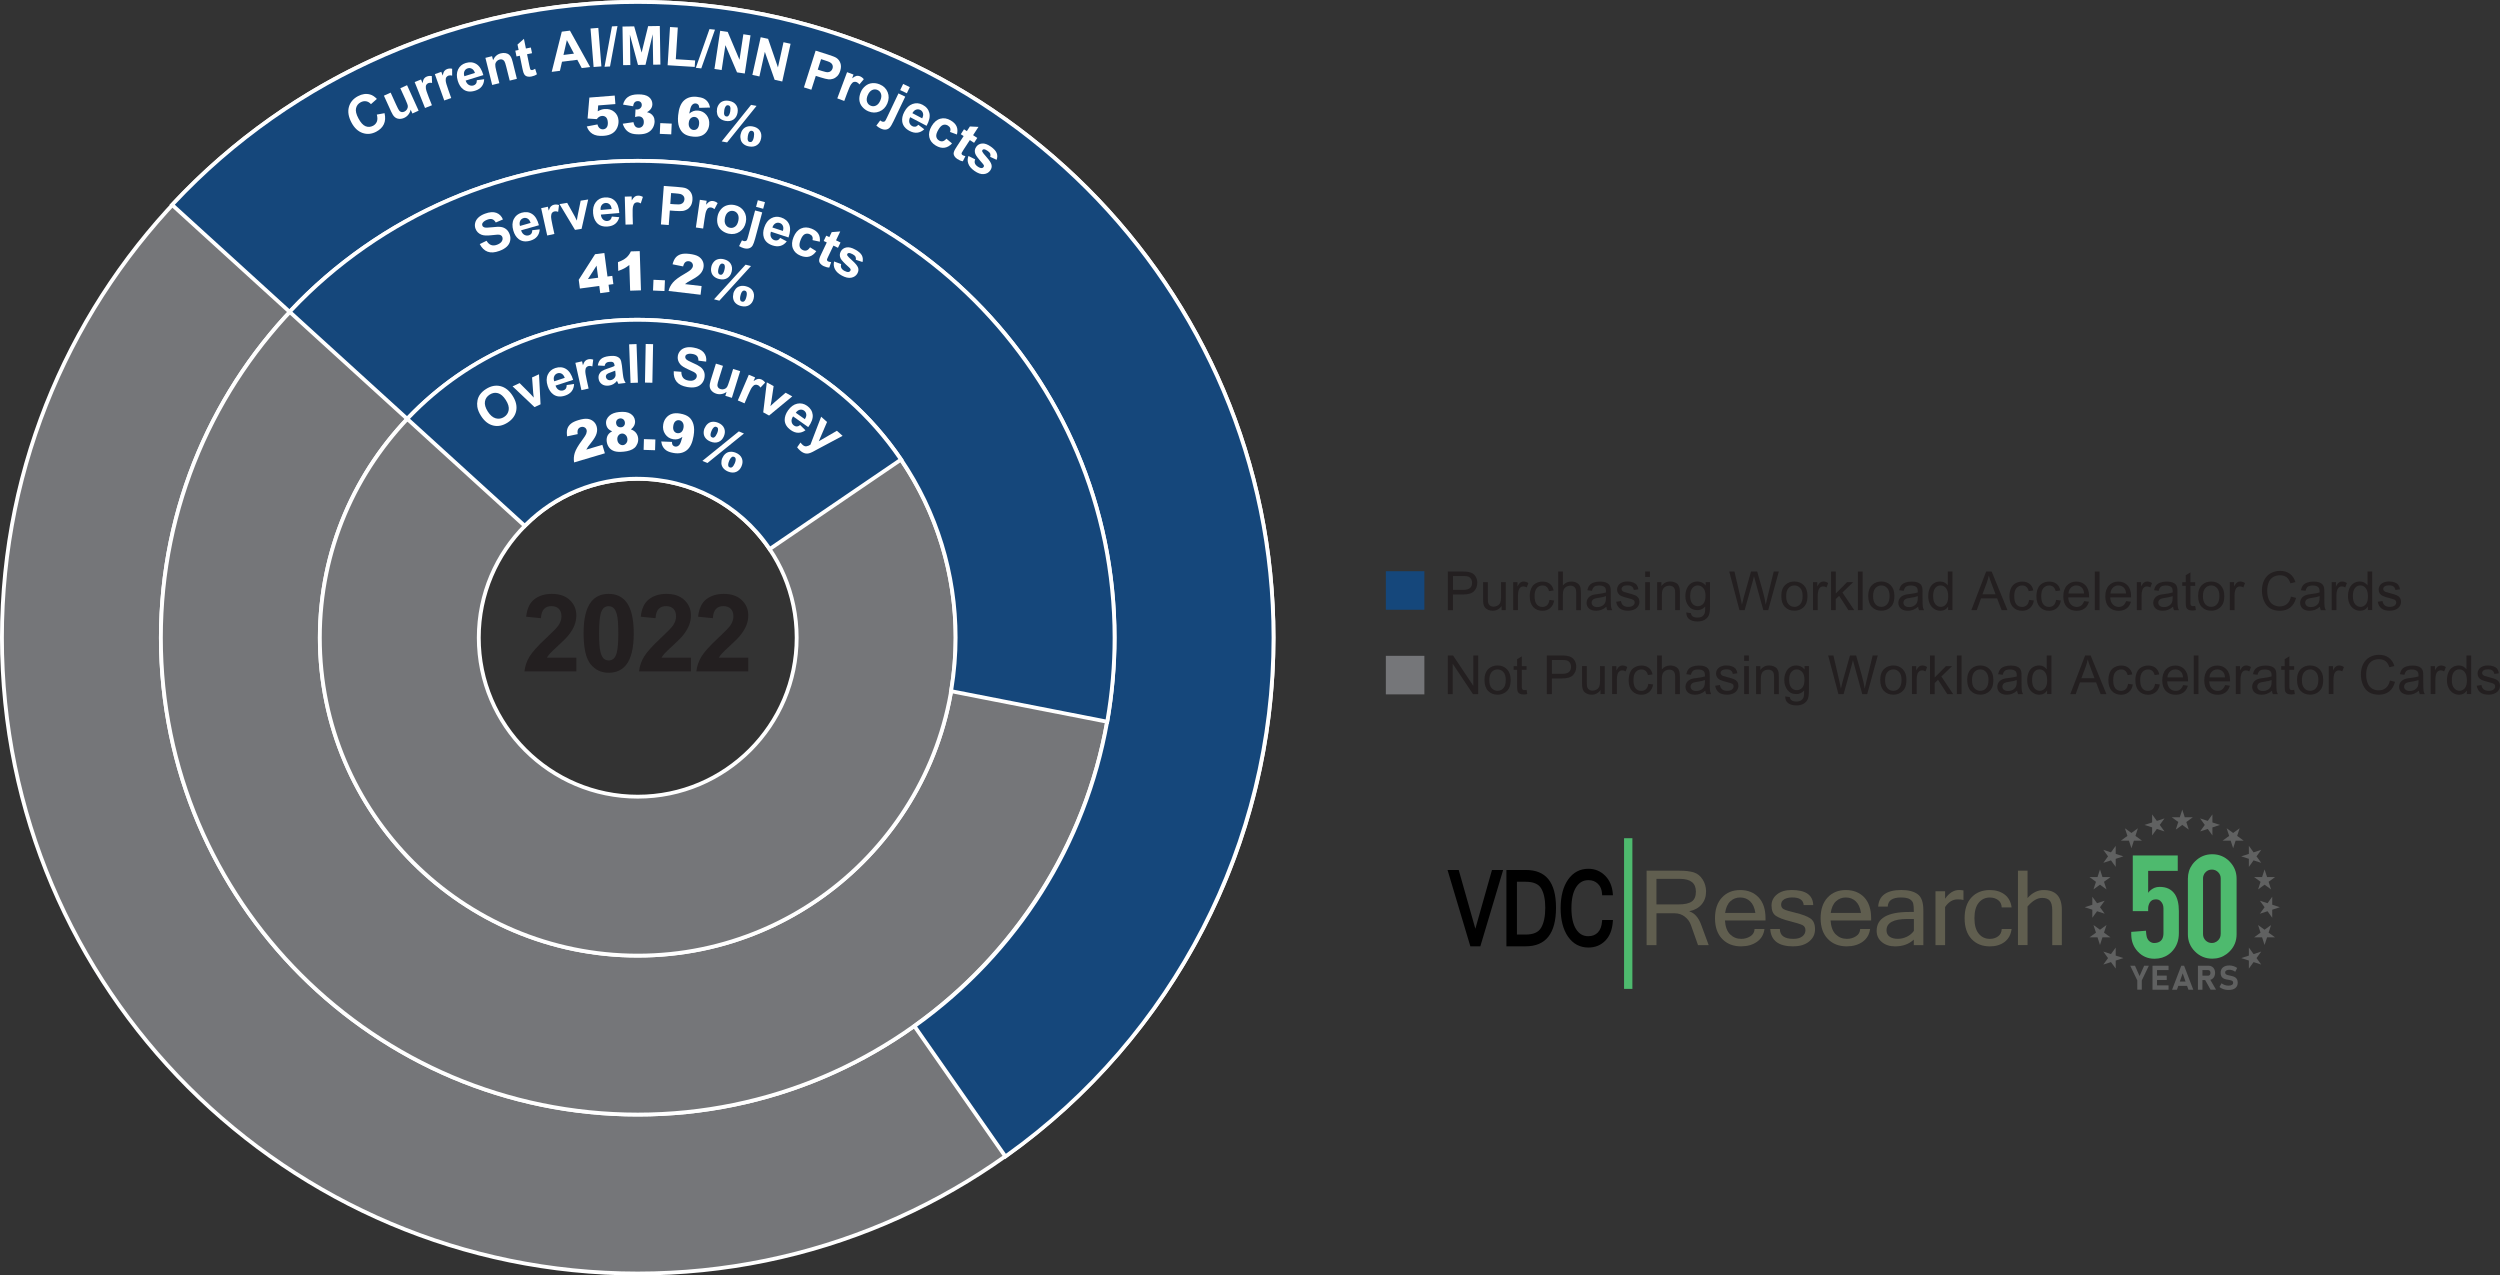 <?xml version="1.0" encoding="UTF-8"?>
<svg xmlns="http://www.w3.org/2000/svg" viewBox="0 0 648.79 331">
  <rect x="0" y="0" width="648.79" height="331" fill="#333333" stroke="none"/>
  <g id="Layer_4" data-name="Layer 4">
    <g opacity=".2">
      <path d="M166.27,289.25c-68.35,0-123.75-55.4-123.75-123.75,0-32.71,12.69-62.44,33.42-84.57l-30.5-27.77C18.03,82.62,1.27,122.1,1.27,165.5c0,91.13,73.87,165,165,165,35.55,0,68.48-11.25,95.42-30.37l-23.61-33.83c-20.25,14.45-45.03,22.95-71.8,22.95Z" fill="#757679" stroke-width="0"/>
    </g>
    <g>
      <g>
        <path d="M165.5.5C74.37.5.5,74.37.5,165.5s73.87,165,165,165,165-73.87,165-165S256.63.5,165.5.5ZM165.5,289.25c-68.35,0-123.75-55.4-123.75-123.75s55.4-123.75,123.75-123.75,123.75,55.4,123.75,123.75-55.4,123.75-123.75,123.75Z" fill="#757679" stroke-width="0"/>
        <path d="M165.5,331C74.24,331,0,256.76,0,165.5S74.24,0,165.5,0s165.5,74.24,165.5,165.5-74.24,165.5-165.5,165.5ZM165.5,1C74.79,1,1,74.79,1,165.5s73.79,164.5,164.5,164.5,164.5-73.79,164.5-164.5S256.21,1,165.5,1ZM165.5,289.75c-68.51,0-124.25-55.74-124.25-124.25s55.74-124.25,124.25-124.25,124.25,55.74,124.25,124.25-55.74,124.25-124.25,124.25ZM165.5,42.25c-67.96,0-123.25,55.29-123.25,123.25s55.29,123.25,123.25,123.25,123.25-55.29,123.25-123.25-55.29-123.25-123.25-123.25Z" fill="#fff" stroke-width="0"/>
      </g>
      <path d="M165.5,41.75c-68.35,0-123.75,55.4-123.75,123.75s55.4,123.75,123.75,123.75,123.75-55.4,123.75-123.75-55.4-123.75-123.75-123.75ZM165.5,248c-45.56,0-82.5-36.94-82.5-82.5s36.94-82.5,82.5-82.5,82.5,36.94,82.5,82.5-36.94,82.5-82.5,82.5Z" fill="#15477b" stroke-width="0"/>
      <g>
        <path d="M165.5,41.75c-68.35,0-123.75,55.4-123.75,123.75s55.4,123.75,123.75,123.75,123.75-55.4,123.75-123.75-55.4-123.75-123.75-123.75ZM165.5,248c-45.56,0-82.5-36.94-82.5-82.5s36.94-82.5,82.5-82.5,82.5,36.94,82.5,82.5-36.94,82.5-82.5,82.5Z" fill="#757679" stroke-width="0"/>
        <path d="M165.5,289.75c-68.51,0-124.25-55.74-124.25-124.25s55.74-124.25,124.25-124.25,124.25,55.74,124.25,124.25-55.74,124.25-124.25,124.25ZM165.5,42.25c-67.96,0-123.25,55.29-123.25,123.25s55.29,123.25,123.25,123.25,123.25-55.29,123.25-123.25-55.29-123.25-123.25-123.25ZM165.5,248.5c-45.77,0-83-37.23-83-83s37.23-83,83-83,83,37.23,83,83-37.23,83-83,83ZM165.5,83.5c-45.21,0-82,36.79-82,82s36.79,82,82,82,82-36.79,82-82-36.79-82-82-82Z" fill="#fff" stroke-width="0"/>
      </g>
      <path d="M165.5,83c-45.56,0-82.5,36.94-82.5,82.5s36.94,82.5,82.5,82.5,82.5-36.94,82.5-82.5-36.94-82.5-82.5-82.5ZM165.5,206.75c-22.78,0-41.25-18.47-41.25-41.25s18.47-41.25,41.25-41.25,41.25,18.47,41.25,41.25-18.47,41.25-41.25,41.25Z" fill="#15477b" stroke-width="0"/>
      <path d="M165.5,83c-45.56,0-82.5,36.94-82.5,82.5s36.94,82.5,82.5,82.5,82.5-36.94,82.5-82.5-36.94-82.5-82.5-82.5ZM165.5,206.75c-22.78,0-41.25-18.47-41.25-41.25s18.47-41.25,41.25-41.25,41.25,18.47,41.25,41.25-18.47,41.25-41.25,41.25Z" fill="#757679" stroke-width="0"/>
      <g>
        <path d="M165.5,83c-45.56,0-82.5,36.94-82.5,82.5s36.94,82.5,82.5,82.5,82.5-36.94,82.5-82.5-36.94-82.5-82.5-82.5ZM165.5,206.75c-22.78,0-41.25-18.47-41.25-41.25s18.47-41.25,41.25-41.25,41.25,18.47,41.25,41.25-18.47,41.25-41.25,41.25Z" fill="#757679" stroke-width="0"/>
        <path d="M165.5,248.5c-45.77,0-83-37.23-83-83s37.23-83,83-83,83,37.23,83,83-37.23,83-83,83ZM165.5,83.5c-45.21,0-82,36.79-82,82s36.79,82,82,82,82-36.79,82-82-36.79-82-82-82ZM165.5,207.25c-23.02,0-41.75-18.73-41.75-41.75s18.73-41.75,41.75-41.75,41.75,18.73,41.75,41.75-18.73,41.75-41.75,41.75ZM165.5,124.75c-22.47,0-40.75,18.28-40.75,40.75s18.28,40.75,40.75,40.75,40.75-18.28,40.75-40.75-18.28-40.75-40.75-40.75Z" fill="#fff" stroke-width="0"/>
      </g>
      <g>
        <path d="M287.33,187.3c-5.77,32.48-24.21,60.57-50.03,79l23.61,33.83c42.11-29.9,69.58-79.05,69.58-134.63C330.5,74.37,256.63.5,165.5.5c-47.73,0-90.71,20.27-120.84,52.66l30.5,27.77c22.58-24.11,54.7-39.18,90.33-39.18,68.35,0,123.75,55.4,123.75,123.75,0,7.44-.66,14.72-1.92,21.8" fill="#15477b" stroke-width="0"/>
        <path d="M260.79,300.83l-24.18-34.65.4-.29c26.47-18.89,44.17-46.83,49.83-78.68h0c1.27-7.12,1.91-14.42,1.91-21.71,0-67.96-55.29-123.25-123.25-123.25-33.95,0-66.74,14.22-89.97,39.02l-.34.36-31.24-28.44.34-.37C75.52,19.25,119.7,0,165.5,0c91.26,0,165.5,74.24,165.5,165.5,0,53.52-26.09,104-69.79,135.04l-.41.29ZM238,266.42l23.04,33.01c43.19-30.87,68.96-80.9,68.96-133.93C330,74.79,256.21,1,165.5,1c-45.36,0-89.11,19-120.13,52.13l29.76,27.1c23.39-24.78,56.3-38.98,90.36-38.98,68.51,0,124.25,55.74,124.25,124.25,0,7.34-.65,14.71-1.92,21.89-5.68,31.94-23.36,59.99-49.83,79.03Z" fill="#fff" stroke-width="0"/>
      </g>
      <g>
        <path d="M233.84,119.27c8.94,13.19,14.16,29.1,14.16,46.23,0,4.73-.42,9.36-1.18,13.87l40.52,7.93c1.26-7.08,1.92-14.36,1.92-21.8,0-68.35-55.4-123.75-123.75-123.75-35.64,0-67.75,15.07-90.33,39.18l30.52,27.78c15.03-15.83,36.26-25.72,59.82-25.72,28.43,0,53.5,14.38,68.34,36.27" fill="#15477b" stroke-width="0"/>
        <path d="M287.74,187.89l-.5-.1-41-8.02.08-.48c.78-4.61,1.18-9.25,1.18-13.79,0-16.47-4.87-32.36-14.08-45.95-15.3-22.57-40.69-36.05-67.92-36.05-22.69,0-43.8,9.08-59.45,25.56l-.34.35-31.25-28.46.35-.37c23.41-25,56.47-39.34,90.7-39.34,68.51,0,124.25,55.74,124.25,124.25,0,7.34-.65,14.71-1.92,21.89l-.09.5ZM247.39,178.97l39.54,7.74c1.21-6.96,1.82-14.09,1.82-21.21,0-67.96-55.29-123.25-123.25-123.25-33.78,0-66.42,14.08-89.62,38.65l29.78,27.11c15.81-16.46,37.04-25.52,59.84-25.52,27.56,0,53.26,13.64,68.75,36.49,9.32,13.75,14.25,29.84,14.25,46.51,0,4.43-.37,8.96-1.11,13.47Z" fill="#fff" stroke-width="0"/>
      </g>
      <g>
        <path d="M165.5,124.25c14.26,0,26.84,7.24,34.24,18.25l34.09-23.23c-14.84-21.89-39.9-36.27-68.34-36.27-23.55,0-44.78,9.89-59.82,25.72l30.5,27.77c7.48-7.55,17.85-12.24,29.32-12.24Z" fill="#15477b" stroke-width="0"/>
        <path d="M199.61,143.19l-.28-.42c-7.6-11.29-20.24-18.03-33.83-18.03-10.96,0-21.24,4.29-28.96,12.09l-.34.34-31.23-28.44.35-.37c15.84-16.68,37.22-25.87,60.18-25.87,27.56,0,53.26,13.64,68.75,36.49l.28.41-34.92,23.79ZM165.5,123.75c13.75,0,26.56,6.74,34.38,18.05l33.26-22.67c-15.33-22.32-40.58-35.64-67.64-35.64-22.52,0-43.49,8.94-59.1,25.19l29.77,27.1c7.87-7.77,18.26-12.05,29.33-12.05Z" fill="#fff" stroke-width="0"/>
      </g>
    </g>
  </g>
  <g id="chart">
    <g>
      <path d="M124.86,107.98c-.55-.86-.88-1.67-.99-2.42-.08-.55-.06-1.11.05-1.66s.32-1.04.61-1.46c.39-.56.92-1.06,1.61-1.49,1.25-.79,2.49-1.04,3.73-.74s2.3,1.14,3.17,2.51c.87,1.37,1.17,2.67.92,3.91s-1,2.26-2.24,3.05c-1.26.8-2.5,1.05-3.73.75-1.23-.3-2.27-1.12-3.13-2.46ZM126.59,106.8c.61.96,1.29,1.54,2.05,1.76.76.21,1.48.1,2.16-.33.68-.43,1.08-1.03,1.21-1.8.13-.77-.12-1.64-.75-2.62-.62-.97-1.29-1.56-2.02-1.77-.73-.21-1.44-.09-2.15.36-.7.45-1.12,1.05-1.24,1.81s.12,1.62.74,2.59Z" fill="#fff" stroke-width="0"/>
      <path d="M138.7,105.64l-5.68-5.38,1.83-.84,2.79,2.8.88.96c-.04-.33-.06-.55-.08-.65-.03-.21-.05-.43-.07-.64l-.29-3.94,1.8-.82.4,7.8-1.57.72Z" fill="#fff" stroke-width="0"/>
      <path d="M147.06,99.93l1.92-.29c-.02.74-.22,1.37-.61,1.89-.39.51-.97.89-1.72,1.14-1.2.39-2.22.29-3.05-.31-.66-.48-1.15-1.2-1.46-2.16-.37-1.14-.37-2.14.02-2.98.39-.84,1.04-1.41,1.95-1.71,1.03-.33,1.95-.26,2.76.23s1.44,1.43,1.87,2.84l-4.58,1.49c.19.54.47.91.85,1.12s.78.25,1.2.11c.29-.09.5-.25.65-.47.14-.22.21-.52.2-.9ZM146.56,98.05c-.19-.52-.45-.88-.8-1.07s-.71-.23-1.08-.1c-.4.13-.68.38-.85.76s-.17.81,0,1.31l2.73-.89Z" fill="#fff" stroke-width="0"/>
      <path d="M152.77,100.83l-1.88.42-1.57-7.09,1.74-.39.22,1.01c.19-.54.39-.92.6-1.12.2-.2.46-.34.76-.41.43-.09.86-.07,1.31.08l-.22,1.76c-.36-.13-.68-.17-.95-.11-.26.06-.47.18-.62.36-.15.19-.24.48-.26.88-.02.4.1,1.21.37,2.41l.48,2.19Z" fill="#fff" stroke-width="0"/>
      <path d="M156.91,94.95l-1.77-.1c.11-.72.38-1.28.82-1.67.43-.39,1.12-.65,2.06-.76.85-.1,1.5-.08,1.94.07.44.15.76.37.97.66.21.29.36.85.46,1.68l.25,2.23c.08.63.16,1.1.26,1.39s.25.6.46.93l-1.89.23c-.07-.12-.15-.3-.25-.54-.05-.11-.08-.18-.1-.22-.29.36-.61.64-.96.84-.35.2-.74.33-1.16.38-.74.09-1.35-.04-1.83-.39s-.75-.83-.83-1.45c-.05-.41,0-.78.16-1.12.16-.34.4-.62.73-.83.33-.21.82-.42,1.46-.63.87-.28,1.47-.51,1.8-.69l-.02-.19c-.04-.37-.17-.62-.37-.75-.2-.13-.55-.17-1.05-.11-.34.04-.6.14-.77.3-.17.16-.3.41-.38.76ZM159.65,96.19c-.23.11-.61.26-1.12.43-.52.18-.85.33-1,.46-.23.21-.32.45-.29.72.03.27.16.49.38.66s.49.24.8.2c.34-.04.66-.19.94-.46.21-.2.34-.43.38-.69.03-.17.02-.48-.04-.94l-.05-.38Z" fill="#fff" stroke-width="0"/>
      <path d="M163.64,99.37l-.37-10.01,1.92-.07.36,10.02-1.92.07Z" fill="#fff" stroke-width="0"/>
      <path d="M167.38,99.29l.19-10.02,1.92.04-.19,10.02-1.92-.04Z" fill="#fff" stroke-width="0"/>
      <path d="M174.85,96.34l1.97.15c0,.67.16,1.19.46,1.56.3.37.76.6,1.37.71.64.11,1.15.06,1.52-.16s.59-.5.65-.87c.04-.23,0-.44-.1-.63-.11-.19-.32-.37-.64-.55-.22-.12-.73-.36-1.52-.71-1.02-.45-1.72-.91-2.08-1.37-.51-.65-.7-1.36-.57-2.14.09-.5.31-.95.67-1.34.36-.39.83-.65,1.41-.79s1.24-.14,2,0c1.24.21,2.13.65,2.66,1.3.53.65.74,1.43.61,2.35l-2.01-.26c0-.52-.12-.92-.36-1.19-.24-.27-.64-.46-1.21-.55-.58-.1-1.05-.06-1.42.12-.24.12-.38.3-.42.56-.04.23.02.45.19.65.21.25.79.58,1.72.98.93.4,1.61.76,2.03,1.08.42.33.73.72.92,1.19.19.47.23,1.02.12,1.64-.1.57-.35,1.07-.75,1.51-.4.44-.91.73-1.52.87s-1.35.14-2.21-.01c-1.25-.22-2.16-.67-2.73-1.36-.57-.69-.82-1.6-.76-2.73Z" fill="#fff" stroke-width="0"/>
      <path d="M188.23,102.74l.32-1.04c-.37.29-.79.48-1.27.56-.48.08-.94.06-1.4-.09-.47-.15-.85-.38-1.16-.7-.31-.32-.48-.69-.53-1.11s.03-.96.23-1.61l1.37-4.38,1.83.57-.99,3.18c-.3.97-.46,1.58-.46,1.82,0,.24.07.45.21.64.14.18.34.32.62.4.31.1.62.1.92,0,.3-.09.54-.25.71-.48.17-.23.41-.83.72-1.83l.91-2.92,1.83.57-2.16,6.93-1.7-.53Z" fill="#fff" stroke-width="0"/>
      <path d="M193.24,104.68l-1.77-.76,2.86-6.67,1.64.7-.41.95c.47-.33.85-.51,1.14-.56s.57,0,.85.11c.4.17.74.45,1.02.83l-1.21,1.3c-.21-.32-.45-.54-.71-.64-.25-.11-.49-.13-.72-.07-.23.06-.47.25-.72.56-.25.31-.62,1.04-1.11,2.17l-.88,2.06Z" fill="#fff" stroke-width="0"/>
      <path d="M198.07,107l.93-7.77,1.77.97-.58,3.91-.25,1.28c.24-.23.4-.38.47-.45.15-.15.31-.3.48-.44l2.99-2.58,1.73.95-6.02,4.97-1.52-.83Z" fill="#fff" stroke-width="0"/>
      <path d="M207.65,110.3l1.38,1.37c-.61.43-1.23.64-1.88.64-.65,0-1.29-.24-1.94-.7-1.03-.73-1.55-1.61-1.57-2.63,0-.82.28-1.63.86-2.46.69-.98,1.5-1.57,2.4-1.76s1.75-.01,2.54.54c.88.62,1.37,1.41,1.47,2.35s-.29,2.01-1.16,3.19l-3.93-2.78c-.32.47-.45.92-.39,1.35.06.43.27.77.63,1.03.25.17.5.25.76.24.26-.02.54-.14.84-.38ZM208.86,108.78c.31-.46.44-.89.38-1.28-.06-.39-.24-.7-.56-.93-.34-.24-.71-.32-1.11-.23s-.75.35-1.05.78l2.34,1.66Z" fill="#fff" stroke-width="0"/>
      <path d="M213.11,108.15l1.52,1.36-2.14,5,4.7-2.72,1.48,1.32-6.56,3.5-1.18.64c-.41.2-.74.34-1.01.4s-.51.08-.75.05c-.24-.03-.49-.11-.76-.24-.27-.14-.54-.32-.81-.57-.28-.25-.52-.52-.73-.81l.87-1.24c.19.24.37.45.55.61.33.3.67.42,1,.37.33-.05.68-.19,1.03-.42l2.79-7.27Z" fill="#fff" stroke-width="0"/>
    </g>
    <g>
      <path d="M124.49,63.35l1.78-.87c.34.58.74.95,1.19,1.11s.96.14,1.54-.08c.61-.23,1.02-.53,1.24-.9.21-.37.25-.73.13-1.08-.08-.22-.22-.39-.41-.49-.19-.11-.47-.16-.83-.15-.25,0-.81.06-1.67.16-1.11.13-1.94.08-2.49-.13-.77-.3-1.29-.82-1.57-1.57-.18-.48-.21-.98-.09-1.49.12-.52.39-.98.82-1.39.43-.41,1-.75,1.73-1.02,1.18-.44,2.16-.51,2.95-.22.79.29,1.36.87,1.71,1.72l-1.86.79c-.26-.45-.56-.73-.91-.85s-.79-.07-1.32.13c-.55.21-.94.48-1.17.82-.15.22-.17.45-.08.7.08.22.25.38.49.46.31.11.97.1,1.98-.02s1.77-.16,2.3-.09.99.26,1.39.57c.4.31.71.76.93,1.36.2.54.24,1.1.12,1.68-.12.58-.42,1.09-.88,1.52-.46.43-1.1.8-1.92,1.1-1.19.44-2.2.51-3.04.2-.84-.31-1.52-.97-2.04-1.97Z" fill="#fff" stroke-width="0"/>
      <path d="M138.13,59.74l1.93-.22c-.04.74-.27,1.36-.68,1.86s-1,.86-1.76,1.08c-1.21.35-2.23.21-3.03-.42-.64-.5-1.1-1.24-1.38-2.21-.33-1.16-.29-2.15.13-2.98.42-.83,1.09-1.37,2.01-1.64,1.04-.3,1.96-.19,2.75.33.8.51,1.38,1.48,1.76,2.91l-4.63,1.32c.17.54.44.93.81,1.15.37.22.77.27,1.2.15.29-.08.51-.23.66-.44.15-.21.23-.51.23-.89ZM137.7,57.84c-.17-.53-.42-.9-.76-1.1-.34-.2-.7-.25-1.08-.14-.4.12-.69.36-.87.73-.18.37-.19.8-.05,1.31l2.76-.79Z" fill="#fff" stroke-width="0"/>
      <path d="M143.89,60.71l-1.88.41-1.57-7.09,1.74-.38.22,1.01c.19-.54.39-.92.6-1.12.2-.2.46-.34.76-.41.43-.09.86-.07,1.31.08l-.22,1.76c-.36-.13-.68-.17-.95-.11-.26.06-.47.18-.62.36-.15.19-.24.48-.26.88s.1,1.21.37,2.41l.48,2.19Z" fill="#fff" stroke-width="0"/>
      <path d="M149.23,59.67l-4.03-6.71,1.99-.32,1.93,3.45.58,1.16c.05-.33.09-.54.1-.65.03-.21.07-.43.11-.64l.78-3.88,1.95-.31-1.71,7.62-1.71.27Z" fill="#fff" stroke-width="0"/>
      <path d="M158.78,56.2l1.93.16c-.18.72-.53,1.29-1.02,1.7-.5.41-1.14.65-1.94.72-1.26.11-2.22-.22-2.9-.99-.53-.62-.84-1.43-.93-2.43-.1-1.2.13-2.16.7-2.9s1.33-1.14,2.29-1.22c1.08-.09,1.96.19,2.64.85.68.66,1.08,1.72,1.17,3.19l-4.79.41c.06.57.26.99.58,1.28s.7.42,1.14.38c.3-.03.54-.13.73-.31.19-.18.32-.46.4-.83ZM158.73,54.25c-.06-.55-.24-.96-.54-1.23-.3-.26-.64-.38-1.03-.35-.42.04-.75.22-1,.55s-.34.75-.29,1.27l2.86-.25Z" fill="#fff" stroke-width="0"/>
      <path d="M164.25,58.24l-1.92.05-.19-7.26,1.78-.05.03,1.03c.29-.5.56-.82.8-.99.24-.16.51-.25.82-.25.44-.01.86.1,1.27.33l-.55,1.69c-.33-.2-.63-.3-.91-.29-.27,0-.5.09-.68.24-.18.15-.32.42-.42.81-.1.39-.13,1.2-.1,2.44l.06,2.24Z" fill="#fff" stroke-width="0"/>
      <path d="M171.52,58.24l.75-9.99,3.24.24c1.23.09,2.02.2,2.39.33.56.19,1.02.55,1.37,1.09.35.53.49,1.19.43,1.99-.05.61-.2,1.12-.45,1.52s-.56.71-.92.92-.72.34-1.08.4c-.49.06-1.19.05-2.1-.01l-1.32-.1-.28,3.77-2.02-.15ZM174.16,50.09l-.21,2.84,1.1.08c.8.06,1.33.05,1.61-.04.28-.08.5-.23.67-.44.17-.21.26-.46.29-.76.03-.36-.06-.67-.25-.92-.2-.25-.46-.42-.78-.5-.24-.06-.72-.12-1.45-.18l-.98-.07Z" fill="#fff" stroke-width="0"/>
      <path d="M182.49,59.31l-1.9-.27,1.03-7.19,1.77.25-.15,1.02c.37-.44.69-.72.95-.84.26-.12.55-.16.85-.11.43.06.83.24,1.2.54l-.83,1.57c-.29-.25-.57-.4-.85-.44-.27-.04-.5,0-.71.12s-.39.36-.55.73c-.16.37-.33,1.16-.5,2.39l-.32,2.22Z" fill="#fff" stroke-width="0"/>
      <path d="M186.23,56.07c.13-.62.41-1.2.84-1.72.43-.52.96-.88,1.59-1.06.63-.19,1.29-.21,1.99-.07,1.07.23,1.88.76,2.42,1.6s.7,1.8.48,2.86c-.22,1.08-.76,1.89-1.6,2.46-.84.56-1.79.73-2.84.51-.65-.14-1.24-.41-1.77-.83-.53-.42-.89-.94-1.08-1.58-.19-.63-.2-1.36-.03-2.17ZM188.14,56.57c-.15.7-.09,1.28.16,1.72.26.44.63.72,1.12.82s.94,0,1.35-.3.69-.81.84-1.53c.15-.7.09-1.27-.16-1.71s-.63-.72-1.12-.82-.94,0-1.36.3c-.41.3-.69.81-.84,1.51Z" fill="#fff" stroke-width="0"/>
      <path d="M197.8,55.13l-1.83,6.79c-.24.89-.47,1.51-.68,1.84-.22.34-.52.56-.91.68-.39.12-.84.11-1.35-.03-.19-.05-.38-.12-.58-.21s-.42-.2-.65-.33l.75-1.5c.08.04.16.08.24.11.07.03.14.06.21.07.19.05.35.05.5,0s.25-.13.32-.23c.07-.1.18-.44.34-1.01l1.8-6.69,1.85.5ZM196.21,53.68l.46-1.72,1.85.5-.46,1.72-1.85-.5Z" fill="#fff" stroke-width="0"/>
      <path d="M202.46,61.74l1.72.9c-.45.59-.99.98-1.61,1.16s-1.31.15-2.06-.1c-1.2-.39-1.96-1.08-2.28-2.05-.25-.78-.22-1.64.1-2.6.38-1.14.97-1.94,1.78-2.39.81-.45,1.67-.53,2.59-.23,1.03.34,1.73.94,2.1,1.81.37.87.31,2-.17,3.39l-4.57-1.5c-.16.55-.16,1.02.03,1.41.18.39.48.66.9.8.29.09.55.09.8,0,.25-.09.48-.29.69-.61ZM203.17,59.93c.16-.53.16-.98-.01-1.34-.17-.36-.44-.6-.81-.72-.4-.13-.78-.09-1.13.11-.35.21-.61.56-.77,1.06l2.73.89Z" fill="#fff" stroke-width="0"/>
      <path d="M212.75,62.72l-1.88-.4c.08-.37.06-.69-.08-.96s-.37-.46-.7-.6c-.44-.18-.86-.17-1.25.02-.39.2-.73.66-1.02,1.37-.33.8-.42,1.42-.29,1.85.13.44.43.75.88.93.34.14.65.16.95.05.29-.1.58-.37.86-.8l1.62,1.01c-.51.73-1.1,1.19-1.79,1.39s-1.46.12-2.32-.23c-.98-.4-1.64-1.03-1.97-1.89-.33-.86-.27-1.84.18-2.93.45-1.11,1.1-1.85,1.94-2.23.84-.38,1.76-.36,2.76.05.82.33,1.4.78,1.74,1.33.34.55.47,1.23.38,2.04Z" fill="#fff" stroke-width="0"/>
      <path d="M218.13,62.93l-.66,1.38-1.18-.57-1.26,2.64c-.26.53-.39.85-.41.95s0,.2.05.29c.05.1.14.17.25.23.16.08.42.13.78.17l-.49,1.42c-.49-.02-.98-.15-1.49-.39-.31-.15-.57-.34-.77-.56s-.32-.45-.36-.67c-.04-.22-.01-.49.08-.79.06-.22.23-.64.53-1.25l1.36-2.86-.8-.38.66-1.38.8.38.62-1.3,2.22-.18-1.1,2.31,1.18.57Z" fill="#fff" stroke-width="0"/>
      <path d="M216.47,67.86l1.83.67c-.11.37-.1.7.03.99.13.29.39.54.78.76.44.24.81.34,1.11.3.21-.03.37-.14.47-.33.07-.13.09-.26.05-.38-.04-.13-.19-.3-.44-.53-1.19-1.05-1.9-1.79-2.13-2.24-.31-.62-.3-1.24.03-1.85.3-.55.77-.9,1.42-1.03.64-.14,1.42.05,2.33.55.87.48,1.44.98,1.71,1.49.27.52.33,1.1.18,1.74l-1.75-.58c.07-.29.04-.55-.07-.78-.12-.24-.35-.45-.7-.64-.44-.24-.79-.36-1.05-.34-.18.02-.3.1-.38.24-.07.12-.07.25,0,.4.09.19.53.64,1.31,1.34.79.7,1.27,1.29,1.47,1.78.19.49.13,1.01-.16,1.54-.32.58-.84.95-1.56,1.1s-1.55-.03-2.51-.56c-.87-.48-1.46-1.03-1.77-1.66-.31-.63-.38-1.29-.21-1.98Z" fill="#fff" stroke-width="0"/>
    </g>
    <g>
      <path d="M97.78,29.74l2.02-.37c.25,1.11.19,2.06-.18,2.86-.37.8-1.03,1.45-1.98,1.95-1.18.62-2.35.74-3.54.33-1.18-.4-2.14-1.3-2.88-2.69-.78-1.47-1.01-2.82-.68-4.04.33-1.22,1.11-2.16,2.35-2.82,1.08-.58,2.13-.72,3.15-.44.6.16,1.19.55,1.77,1.15l-1.54,1.36c-.35-.4-.76-.65-1.23-.74s-.95,0-1.42.24c-.66.35-1.06.87-1.22,1.55-.16.69.04,1.56.6,2.61.59,1.12,1.22,1.81,1.87,2.07s1.3.22,1.95-.12c.47-.25.8-.62.99-1.1.18-.48.17-1.09-.02-1.82Z" fill="#fff" stroke-width="0"/>
      <path d="M107.02,29.44l-.45-.99c-.08.46-.27.88-.57,1.27s-.67.67-1.1.87c-.44.2-.89.29-1.33.25-.44-.03-.82-.19-1.14-.47-.32-.28-.62-.73-.9-1.36l-1.9-4.18,1.75-.79,1.38,3.04c.42.93.71,1.48.87,1.66.16.18.35.29.58.34.23.05.47,0,.73-.11.3-.14.53-.34.69-.61.16-.27.23-.55.21-.83-.02-.28-.25-.9-.68-1.84l-1.27-2.79,1.75-.79,3,6.61-1.62.74Z" fill="#fff" stroke-width="0"/>
      <path d="M112.08,27.32l-1.78.71-2.69-6.74,1.66-.66.38.96c.1-.57.24-.97.41-1.2s.4-.41.69-.52c.41-.16.84-.21,1.31-.13l.07,1.78c-.38-.07-.7-.06-.95.04-.25.1-.43.25-.55.46-.12.21-.16.51-.11.91s.29,1.17.75,2.32l.83,2.08Z" fill="#fff" stroke-width="0"/>
      <path d="M117.1,25.43l-1.81.65-2.44-6.84,1.68-.6.35.97c.12-.56.27-.96.45-1.19.18-.23.41-.39.7-.5.41-.15.85-.18,1.31-.08v1.78c-.37-.09-.69-.09-.95,0-.25.09-.44.24-.57.44-.13.2-.17.5-.15.9.03.4.25,1.18.67,2.35l.75,2.11Z" fill="#fff" stroke-width="0"/>
      <path d="M123.73,20.82l1.92-.26c-.03.74-.24,1.37-.64,1.88-.4.51-.98.88-1.74,1.11-1.21.37-2.22.25-3.04-.36-.65-.49-1.13-1.22-1.42-2.18-.35-1.15-.33-2.14.07-2.98.4-.84,1.06-1.4,1.98-1.68,1.03-.32,1.95-.23,2.76.27.81.5,1.41,1.45,1.82,2.87l-4.6,1.42c.18.54.46.92.84,1.13s.78.26,1.2.13c.29-.09.5-.24.65-.46s.22-.52.21-.89ZM123.26,18.93c-.18-.53-.44-.89-.79-1.08-.35-.2-.71-.24-1.08-.12-.4.12-.69.37-.86.74-.17.37-.18.81-.02,1.31l2.74-.85Z" fill="#fff" stroke-width="0"/>
      <path d="M134.14,20.45l-1.86.47-.9-3.59c-.19-.76-.35-1.24-.49-1.45-.14-.2-.31-.34-.52-.42s-.44-.09-.69-.02c-.32.08-.59.24-.8.48-.21.24-.33.52-.35.83-.02.32.06.87.26,1.65l.8,3.19-1.86.46-1.76-7.04,1.73-.43.26,1.03c.42-.95,1.09-1.54,2.02-1.77.41-.1.81-.12,1.18-.06.38.06.68.19.91.37.23.19.42.42.56.69.14.27.28.68.42,1.23l1.09,4.38Z" fill="#fff" stroke-width="0"/>
      <path d="M137.76,12.31l.31,1.5-1.29.26.58,2.87c.12.58.2.92.24,1.01s.12.16.22.2.21.05.34.03c.17-.04.41-.15.72-.33l.46,1.43c-.4.28-.88.47-1.43.58-.34.07-.66.07-.95.02s-.53-.17-.69-.32c-.16-.15-.3-.38-.41-.68-.08-.21-.19-.65-.33-1.31l-.63-3.1-.86.18-.31-1.5.86-.18-.29-1.41,1.67-1.48.51,2.51,1.29-.26Z" fill="#fff" stroke-width="0"/>
      <path d="M153.15,17.39l-2.18.28-1.15-2.15-3.97.5-.54,2.36-2.13.27,2.61-10.43,2.12-.27,5.24,9.44ZM148.95,13.92l-1.84-3.52-.88,3.86,2.71-.34Z" fill="#fff" stroke-width="0"/>
      <path d="M154.05,17.39l-.8-9.99,2.02-.16.8,9.99-2.02.16Z" fill="#fff" stroke-width="0"/>
      <path d="M156.89,17.33l1.92-10.48,1.44-.08-1.94,10.48-1.41.08Z" fill="#fff" stroke-width="0"/>
      <path d="M161.71,16.91l-.16-10.02,3.03-.05,1.93,6.81,1.69-6.86,3.03-.05.16,10.02-1.88.03-.13-7.89-1.86,7.92-1.95.03-2.11-7.86.13,7.89-1.88.03Z" fill="#fff" stroke-width="0"/>
      <path d="M173.26,16.93l.62-9.92,2.02.13-.52,8.23,5.02.31-.11,1.69-7.04-.44Z" fill="#fff" stroke-width="0"/>
      <path d="M180.58,17.6l3.54-10.05,1.43.15-3.56,10.05-1.41-.15Z" fill="#fff" stroke-width="0"/>
      <path d="M185.41,17.9l1.49-9.91,1.95.29,3.06,7.23,1-6.62,1.86.28-1.49,9.91-2.01-.3-3.02-7.06-.97,6.46-1.86-.28Z" fill="#fff" stroke-width="0"/>
      <path d="M195.25,19.45l2.16-9.79,1.92.42,2.56,7.42,1.44-6.54,1.84.4-2.16,9.79-1.98-.44-2.54-7.25-1.41,6.38-1.84-.4Z" fill="#fff" stroke-width="0"/>
      <path d="M208.63,22.69l3.04-9.55,3.09.98c1.17.37,1.92.66,2.25.87.5.32.86.77,1.08,1.37.22.6.2,1.28-.04,2.04-.19.59-.45,1.05-.79,1.38s-.71.56-1.11.68c-.4.12-.78.17-1.14.13-.49-.06-1.17-.22-2.04-.5l-1.26-.4-1.15,3.6-1.93-.61ZM213.08,15.36l-.86,2.71,1.06.34c.76.24,1.28.35,1.57.33s.54-.11.75-.28c.21-.17.36-.39.45-.67.11-.35.1-.67-.03-.96-.13-.29-.35-.51-.64-.67-.22-.12-.67-.29-1.37-.51l-.93-.3Z" fill="#fff" stroke-width="0"/>
      <path d="M219.09,26.2l-1.8-.67,2.54-6.8,1.67.62-.36.97c.46-.35.83-.56,1.11-.62.28-.06.57-.04.86.07.41.15.76.41,1.06.78l-1.14,1.36c-.23-.31-.48-.51-.74-.61-.25-.09-.49-.1-.72-.03-.23.07-.46.27-.69.6-.24.33-.57,1.07-1,2.22l-.78,2.1Z" fill="#fff" stroke-width="0"/>
      <path d="M223.42,23.83c.25-.59.64-1.09,1.16-1.52.52-.43,1.11-.67,1.77-.73.65-.06,1.31.05,1.96.32,1.01.43,1.7,1.11,2.06,2.04.37.93.33,1.9-.09,2.9-.43,1.01-1.11,1.71-2.05,2.09-.94.39-1.9.37-2.89-.05-.61-.26-1.14-.65-1.57-1.16-.44-.51-.69-1.1-.75-1.76s.07-1.37.4-2.14ZM225.19,24.69c-.28.66-.34,1.24-.18,1.72.16.49.48.83.94,1.02.46.2.92.19,1.39-.03.46-.22.84-.66,1.12-1.33.28-.65.34-1.22.18-1.71-.16-.49-.47-.83-.93-1.02-.46-.2-.92-.19-1.39.03-.46.22-.84.66-1.12,1.32Z" fill="#fff" stroke-width="0"/>
      <path d="M234.92,25.09l-3.03,6.35c-.4.83-.73,1.4-1.01,1.69s-.61.46-1.01.5c-.4.05-.85-.05-1.33-.28-.17-.08-.35-.19-.54-.31-.18-.13-.38-.27-.58-.45l1.01-1.34c.07.06.15.11.21.15.07.04.13.08.19.11.18.08.34.12.49.09.15-.02.27-.08.36-.17.09-.09.26-.4.51-.94l2.98-6.25,1.73.83ZM233.61,23.38l.77-1.6,1.73.83-.77,1.6-1.73-.83Z" fill="#fff" stroke-width="0"/>
      <path d="M238.32,32.38l1.54,1.17c-.54.51-1.14.8-1.78.88-.64.08-1.31-.07-2.02-.44-1.12-.59-1.75-1.39-1.91-2.4-.12-.81.06-1.66.53-2.55.56-1.07,1.28-1.75,2.15-2.06.87-.31,1.74-.24,2.59.21.96.5,1.54,1.21,1.77,2.14.22.92-.02,2.03-.73,3.32l-4.26-2.24c-.25.51-.32.98-.21,1.39.12.42.37.73.76.94.27.14.53.19.79.14.26-.05.52-.21.78-.49ZM239.32,30.71c.25-.5.32-.94.21-1.32s-.33-.67-.68-.85c-.37-.2-.75-.22-1.13-.08-.38.14-.7.45-.94.91l2.54,1.34Z" fill="#fff" stroke-width="0"/>
      <path d="M248.34,34.91l-1.8-.67c.14-.36.16-.68.06-.96-.1-.28-.3-.51-.61-.7-.41-.24-.82-.3-1.24-.16-.41.14-.82.54-1.21,1.21-.44.74-.63,1.34-.56,1.79.07.45.31.8.73,1.05.31.19.62.25.93.19.31-.06.63-.28.97-.67l1.46,1.24c-.61.64-1.27,1.02-1.97,1.11-.7.1-1.46-.09-2.26-.57-.91-.54-1.47-1.26-1.67-2.16-.2-.9,0-1.86.6-2.88.61-1.03,1.36-1.67,2.25-1.92s1.79-.1,2.72.45c.76.45,1.27.97,1.52,1.57.25.59.28,1.28.08,2.07Z" fill="#fff" stroke-width="0"/>
      <path d="M253.62,35.79l-.83,1.28-1.1-.72-1.6,2.45c-.32.5-.5.79-.53.89-.03.1-.03.19.01.3.04.1.11.19.22.26.15.1.4.19.75.27l-.67,1.34c-.48-.08-.96-.28-1.43-.59-.29-.19-.52-.41-.69-.66-.17-.25-.26-.49-.27-.71,0-.23.05-.48.18-.77.09-.21.32-.6.69-1.17l1.73-2.65-.74-.48.83-1.28.74.48.79-1.21,2.23.11-1.4,2.15,1.1.72Z" fill="#fff" stroke-width="0"/>
      <path d="M251.34,40.48l1.74.88c-.15.35-.18.68-.09.98.09.3.32.59.69.85.4.29.76.43,1.07.43.21,0,.38-.1.5-.27.08-.12.12-.24.1-.37-.03-.13-.15-.32-.38-.58-1.06-1.18-1.68-2-1.86-2.47-.24-.65-.16-1.26.24-1.83.36-.51.87-.8,1.53-.86.65-.06,1.4.21,2.26.81.81.58,1.32,1.14,1.52,1.68.21.54.2,1.13-.02,1.75l-1.67-.78c.1-.28.11-.54.02-.78-.09-.25-.3-.49-.62-.72-.41-.29-.75-.45-1.01-.46-.18,0-.31.06-.4.19-.08.11-.09.24-.05.4.07.2.45.7,1.15,1.48.7.78,1.12,1.43,1.25,1.94.13.51.02,1.02-.34,1.51-.39.54-.94.85-1.67.92-.73.07-1.54-.21-2.43-.84-.81-.57-1.33-1.19-1.57-1.85-.24-.66-.23-1.32.02-1.99Z" fill="#fff" stroke-width="0"/>
    </g>
    <g>
      <path d="M157,117.63l-8.01,2.38c-.14-.82-.09-1.64.17-2.48.26-.83.89-1.92,1.88-3.25.61-.81.98-1.4,1.11-1.77.13-.37.15-.69.07-.96-.09-.29-.27-.51-.55-.65-.28-.14-.58-.17-.91-.07-.34.1-.59.29-.74.57-.15.28-.19.7-.1,1.26l-2.74.58c-.12-.78-.1-1.43.05-1.93.15-.5.45-.95.89-1.32.44-.38,1.11-.7,2.01-.97.94-.28,1.7-.39,2.29-.33.59.06,1.09.27,1.53.62.43.35.73.81.89,1.36.17.59.17,1.2-.02,1.83-.18.64-.63,1.41-1.35,2.31-.43.53-.71.9-.85,1.1-.14.2-.29.46-.47.77l4.17-1.24.65,2.18Z" fill="#fff" stroke-width="0"/>
      <path d="M158.87,111.94c-.46-.19-.8-.41-1.03-.67-.31-.36-.5-.8-.55-1.3-.09-.83.23-1.56.96-2.17.57-.47,1.36-.76,2.36-.87,1.33-.14,2.34,0,3.03.45.69.44,1.08,1.05,1.16,1.82.05.45-.04.88-.25,1.3-.16.31-.43.62-.81.94.57.2,1.01.5,1.32.9s.49.85.55,1.37c.05.5-.01.98-.2,1.43s-.43.82-.74,1.09c-.31.27-.7.49-1.19.65-.48.16-1.01.28-1.57.33-1.06.11-1.88.07-2.46-.12-.58-.19-1.05-.51-1.39-.97s-.54-.98-.61-1.58c-.06-.58.02-1.09.25-1.53.23-.43.61-.79,1.16-1.07ZM159.9,109.85c.04.34.17.61.41.8.24.19.54.26.89.23.32-.03.57-.17.75-.4.18-.23.26-.51.22-.84-.04-.34-.17-.61-.41-.81-.24-.19-.52-.27-.85-.24-.34.04-.6.17-.79.4-.19.23-.27.52-.23.85ZM160.21,114.16c.05.44.22.78.52,1.04.3.25.62.36.96.32.33-.04.61-.21.85-.52s.33-.68.28-1.12c-.05-.44-.22-.79-.51-1.04s-.62-.36-.97-.32c-.34.04-.63.2-.86.5-.23.3-.32.68-.27,1.14Z" fill="#fff" stroke-width="0"/>
      <path d="M167.11,113.96l2.97.09-.08,2.79-2.97-.09.08-2.79Z" fill="#fff" stroke-width="0"/>
      <path d="M171.59,114.57l2.79.11c0,.39.08.68.23.87s.34.3.59.34c.44.07.82-.09,1.14-.49.23-.3.49-.97.75-2.02-.38.28-.76.47-1.14.57-.37.1-.79.11-1.24.04-.89-.15-1.58-.59-2.08-1.32-.5-.73-.68-1.58-.51-2.54.11-.66.36-1.23.77-1.72s.9-.82,1.49-1.01c.59-.19,1.3-.21,2.12-.07.99.17,1.75.47,2.29.91s.93,1.06,1.16,1.86c.23.8.25,1.81.05,3.02-.3,1.78-.89,3.03-1.78,3.73-.89.7-2,.94-3.33.72-.79-.13-1.39-.33-1.82-.58-.42-.26-.76-.59-1-.99-.24-.4-.4-.88-.47-1.43ZM177.38,111.01c.09-.53.02-.98-.19-1.33-.22-.35-.52-.56-.91-.62-.36-.06-.69.03-.98.26-.29.23-.48.63-.57,1.17-.09.55-.04,1,.16,1.33s.49.53.86.59c.39.06.73-.02,1.04-.26.3-.24.5-.62.59-1.15Z" fill="#fff" stroke-width="0"/>
      <path d="M191.74,111.95l1.33.56-9.47,7.65-1.32-.55,9.45-7.65ZM182.87,111.1c.18-.43.44-.8.79-1.11.35-.31.76-.49,1.23-.53s.97.04,1.5.26c.77.32,1.29.8,1.55,1.43.26.63.24,1.31-.07,2.05-.31.74-.78,1.24-1.41,1.49-.63.26-1.33.22-2.11-.1-.53-.22-.94-.51-1.24-.88-.3-.37-.46-.79-.49-1.25s.05-.91.23-1.35ZM184.64,111.85c-.22.52-.29.94-.22,1.24.04.2.17.35.38.43.21.09.4.08.57-.04.27-.17.51-.51.73-1.03.22-.52.29-.93.22-1.24-.04-.2-.17-.34-.38-.42-.21-.09-.4-.08-.57.03-.27.17-.51.51-.73,1.03ZM187.45,118.89c.18-.43.44-.8.79-1.11s.76-.49,1.23-.53c.47-.05.97.04,1.49.25.78.32,1.3.8,1.56,1.43.26.63.24,1.31-.07,2.05-.31.74-.78,1.23-1.41,1.49-.63.26-1.34.22-2.11-.1-.52-.22-.93-.51-1.23-.88-.3-.37-.46-.79-.49-1.25-.02-.46.05-.91.23-1.34ZM189.22,119.64c-.22.52-.29.94-.22,1.24.04.2.17.34.38.42.21.09.4.08.57-.03.27-.17.51-.51.73-1.03s.29-.94.22-1.25c-.05-.2-.17-.34-.38-.43-.21-.09-.4-.08-.57.04-.27.17-.51.51-.73,1.03Z" fill="#fff" stroke-width="0"/>
    </g>
    <g>
      <path d="M155.52,74.21l-5.03.67-.3-2.27,4.24-6.64,2.41-.32.81,6.11,1.25-.17.28,2.14-1.25.17.25,1.86-2.41.32-.25-1.86ZM155.23,72.07l-.41-3.13-2.24,3.48,2.66-.35Z" fill="#fff" stroke-width="0"/>
      <path d="M166.02,65.16l.32,10.19-2.81.09-.21-6.68c-.44.36-.88.65-1.3.88-.42.23-.95.45-1.58.67l-.07-2.28c.94-.34,1.66-.73,2.17-1.17s.9-.99,1.18-1.62l2.3-.07Z" fill="#fff" stroke-width="0"/>
      <path d="M169.59,72.61l2.97.13-.12,2.79-2.97-.13.12-2.79Z" fill="#fff" stroke-width="0"/>
      <path d="M181.79,76.49l-8.29-.98c.19-.81.57-1.54,1.14-2.21.57-.66,1.57-1.41,3.02-2.23.88-.51,1.45-.9,1.72-1.19.26-.29.41-.57.44-.85.04-.3-.05-.58-.24-.82-.2-.24-.47-.38-.81-.42-.35-.04-.65.04-.9.23-.25.2-.45.57-.59,1.12l-2.74-.55c.2-.77.47-1.35.81-1.75.34-.4.79-.69,1.34-.86.56-.17,1.3-.2,2.23-.09.97.12,1.72.32,2.23.6.51.29.9.68,1.16,1.17.26.5.35,1.03.28,1.6-.07.61-.32,1.16-.74,1.67-.42.51-1.14,1.04-2.15,1.59-.6.32-1.01.54-1.21.68-.21.13-.45.31-.73.53l4.32.51-.27,2.25Z" fill="#fff" stroke-width="0"/>
      <path d="M184.61,69.18c.11-.45.32-.86.62-1.21.3-.36.68-.6,1.14-.71.46-.12.97-.11,1.52.03.81.2,1.4.59,1.75,1.18.35.58.43,1.26.24,2.03-.19.78-.58,1.34-1.17,1.69-.58.35-1.28.42-2.1.22-.55-.14-1-.37-1.35-.69-.35-.32-.57-.71-.67-1.16-.1-.46-.09-.91.03-1.37ZM193.5,68.69l1.4.35-8.21,8.99-1.39-.35,8.19-8.99ZM186.47,69.66c-.14.55-.15.97-.03,1.26.07.19.22.32.44.37.22.06.41.02.56-.12.24-.2.43-.58.56-1.13.14-.54.15-.96.03-1.26-.07-.19-.22-.31-.44-.36-.22-.06-.41-.02-.56.11-.24.2-.43.58-.56,1.13ZM190.31,76.19c.11-.46.32-.86.61-1.22.3-.36.67-.59,1.14-.71s.97-.11,1.52.03c.82.2,1.4.6,1.76,1.18.35.58.43,1.26.24,2.04-.19.77-.58,1.34-1.17,1.69s-1.29.42-2.1.22c-.55-.14-1-.37-1.35-.69-.35-.32-.57-.71-.67-1.16s-.08-.91.03-1.36ZM192.17,76.67c-.14.55-.15.97-.03,1.26.07.19.22.31.44.36.22.06.41.02.56-.11.24-.2.43-.58.56-1.13.14-.55.15-.97.03-1.27-.08-.19-.22-.31-.44-.36s-.41-.01-.56.12c-.24.2-.43.58-.56,1.13Z" fill="#fff" stroke-width="0"/>
    </g>
    <g>
      <path d="M152.94,25.32l6.59-.52.17,2.21-4.46.35-.12,1.52c.3-.17.59-.3.89-.4s.59-.16.89-.18c1-.08,1.83.16,2.5.72.67.56,1.04,1.29,1.11,2.21.05.65-.06,1.28-.33,1.9-.27.62-.69,1.11-1.26,1.47-.56.36-1.3.58-2.22.65-.66.05-1.23.03-1.71-.06-.48-.09-.89-.24-1.24-.46-.35-.22-.64-.48-.87-.78-.23-.3-.43-.67-.6-1.13l2.78-.53c.1.44.29.77.56.99.27.21.57.31.92.28.39-.03.69-.2.92-.51.23-.31.32-.76.28-1.34-.05-.6-.21-1.02-.48-1.28-.28-.26-.63-.37-1.05-.34-.27.02-.52.11-.76.26-.18.11-.37.3-.57.57l-2.39-.16.46-5.44Z" fill="#fff" stroke-width="0"/>
      <path d="M164.33,27.58l-2.64-.43c.21-.84.61-1.49,1.23-1.95.61-.46,1.49-.69,2.63-.71,1.31-.02,2.26.21,2.85.69.59.48.89,1.09.9,1.82,0,.43-.11.83-.34,1.18-.23.35-.58.67-1.06.94.39.09.69.2.89.32.34.2.6.47.79.8s.29.73.3,1.2c0,.58-.13,1.15-.43,1.69-.3.54-.73.96-1.3,1.26-.57.3-1.32.46-2.26.47-.91.01-1.63-.08-2.16-.29s-.97-.51-1.31-.92-.62-.92-.81-1.54l2.78-.41c.12.56.29.94.53,1.16.23.21.53.32.88.31.37,0,.68-.15.93-.43.24-.28.36-.64.35-1.1,0-.46-.13-.82-.38-1.07-.24-.25-.57-.37-.98-.37-.22,0-.52.06-.9.18l.11-1.99c.16.02.28.03.36.03.36,0,.67-.13.91-.36.24-.24.36-.51.35-.83,0-.31-.1-.55-.29-.73-.19-.18-.44-.27-.76-.26-.33,0-.59.11-.79.31-.2.2-.34.55-.4,1.05Z" fill="#fff" stroke-width="0"/>
      <path d="M171.35,31.95l2.97.13-.12,2.79-2.97-.13.12-2.79Z" fill="#fff" stroke-width="0"/>
      <path d="M184.27,27.91l-2.79.08c-.04-.39-.13-.68-.29-.85-.15-.17-.36-.27-.61-.3-.45-.04-.82.15-1.11.58-.21.31-.41,1-.6,2.06.36-.3.73-.52,1.09-.65.36-.13.78-.17,1.23-.13.89.08,1.61.47,2.17,1.17.55.69.78,1.53.69,2.5-.06.66-.28,1.24-.64,1.76-.36.52-.83.89-1.41,1.11s-1.28.3-2.11.22c-1-.09-1.78-.34-2.35-.74-.57-.4-1-.99-1.29-1.77-.29-.78-.38-1.79-.26-3.02.17-1.8.68-3.08,1.51-3.85.84-.77,1.93-1.08,3.27-.96.79.08,1.41.23,1.86.45.44.23.8.53,1.07.92.27.38.46.85.57,1.4ZM178.74,31.87c-.05.54.04.98.29,1.31s.56.52.96.55c.36.03.68-.08.95-.33s.43-.65.49-1.2c.05-.56-.03-1-.26-1.32-.23-.32-.53-.5-.9-.53-.39-.04-.72.08-1.01.34-.29.26-.46.66-.51,1.19Z" fill="#fff" stroke-width="0"/>
      <path d="M186.07,28.27c.08-.46.26-.87.54-1.25s.64-.64,1.09-.78c.45-.15.96-.17,1.52-.06.82.15,1.43.51,1.82,1.07.39.56.51,1.23.37,2.01-.15.79-.5,1.37-1.06,1.76-.56.38-1.26.5-2.08.35-.56-.1-1.02-.3-1.39-.6s-.62-.67-.74-1.12c-.12-.45-.14-.9-.06-1.37ZM194.92,27.22l1.42.26-7.64,9.48-1.41-.26,7.62-9.48ZM187.96,28.63c-.1.56-.09.98.05,1.26.09.19.24.3.46.34s.41-.01.55-.16c.23-.22.39-.6.49-1.16.1-.55.09-.97-.05-1.26-.08-.18-.24-.29-.46-.33-.22-.04-.41,0-.56.15-.23.22-.39.6-.49,1.16ZM192.19,34.91c.09-.46.26-.88.54-1.25s.64-.63,1.09-.78c.45-.15.96-.17,1.51-.07.83.15,1.44.51,1.83,1.07.39.56.51,1.23.36,2.02-.14.78-.5,1.37-1.06,1.75-.56.39-1.26.5-2.09.35-.56-.1-1.02-.3-1.39-.6-.37-.3-.62-.67-.74-1.12-.12-.45-.14-.9-.05-1.36ZM194.08,35.27c-.1.56-.09.98.05,1.26.08.18.24.29.46.33.22.04.41,0,.56-.15.23-.22.39-.6.49-1.16s.09-.98-.04-1.27c-.09-.18-.24-.29-.47-.34-.22-.04-.41.01-.55.16-.23.22-.39.6-.49,1.16Z" fill="#fff" stroke-width="0"/>
    </g>
    <g>
      <g>
        <rect x="421.47" y="217.53" width="2.16" height="39.1" fill="#4eba6e" stroke-width="0"/>
        <g>
          <path d="M395.93,228.84h-2.26v13.7h2.26c1.99,0,3.29-.57,3.99-1.73.73-1.21,1.1-2.97,1.1-5.22s-.37-3.89-1.09-5.07c-.69-1.11-2.03-1.68-4-1.68Z" fill="none" stroke-width="0"/>
          <polygon points="382.88 241.02 378.56 225.78 375.66 225.78 381.58 245.59 384.17 245.59 390.09 225.78 387.19 225.78 382.88 241.02" fill="#000" stroke-width="0"/>
          <path d="M395.97,225.78h-5.03v19.8h5.03c5.21,0,7.84-3.37,7.84-10.01s-2.64-9.8-7.84-9.8ZM401.02,235.58c0,2.25-.37,4.01-1.1,5.22-.7,1.17-2.01,1.73-3.99,1.73h-2.26v-13.7h2.26c1.97,0,3.32.56,4,1.68.72,1.17,1.09,2.88,1.09,5.07Z" fill="#000" stroke-width="0"/>
          <path d="M415.75,239.13c-.09,1.24-.45,2.21-1.08,2.86-.63.65-1.45.97-2.49.97-1.34,0-2.37-.59-3.15-1.81-.81-1.26-1.22-3.1-1.22-5.46s.41-4.21,1.23-5.47c.79-1.22,1.84-1.81,3.19-1.81,1,0,1.8.31,2.45.95.66.64,1.01,1.5,1.08,2.61l.02.37h2.8l-.03-.43c-.15-1.91-.82-3.48-2-4.66-1.19-1.19-2.65-1.79-4.34-1.79-2.2,0-3.97.95-5.28,2.82-1.27,1.83-1.92,4.32-1.92,7.4s.65,5.58,1.92,7.4c1.31,1.87,3.08,2.82,5.28,2.82,1.76,0,3.24-.6,4.39-1.78,1.15-1.17,1.8-2.83,1.95-4.94l.03-.43h-2.79l-.03.37Z" fill="#000" stroke-width="0"/>
        </g>
        <g>
          <path d="M443.43,245.27h-2.77l-1.82-5.15c-.32-.91-.86-1.66-1.62-2.24-.76-.58-1.62-.87-2.61-.87h-4.73v8.26h-2.56v-19.31h8.55c1.49,0,2.71.14,3.66.43.95.29,1.72.9,2.32,1.83.6.93.9,1.98.9,3.15,0,1.33-.39,2.45-1.16,3.35-.77.9-1.83,1.48-3.17,1.75v.05c1.34.43,2.37,1.59,3.07,3.49l1.94,5.26ZM429.88,234.71h5.7c1.59,0,2.74-.25,3.46-.75.72-.5,1.07-1.37,1.07-2.59,0-2.2-1.38-3.29-4.14-3.29h-6.1v6.64Z" fill="#605e4f" stroke-width="0"/>
          <path d="M451.89,245.6c-2.06,0-3.71-.64-4.95-1.93-1.25-1.29-1.87-3.08-1.87-5.38s.6-4.07,1.81-5.37c1.21-1.3,2.79-1.94,4.74-1.94s3.58.64,4.77,1.91c1.19,1.27,1.79,3.07,1.79,5.4v.59h-10.53c.11,1.62.55,2.82,1.34,3.6.79.78,1.75,1.17,2.9,1.17.87,0,1.65-.22,2.35-.67.7-.44,1.06-1.07,1.1-1.89h2.57c-.19,1.44-.84,2.55-1.96,3.33-1.11.78-2.47,1.17-4.06,1.17ZM455.55,236.93c-.2-1.34-.65-2.35-1.36-3.02-.7-.67-1.56-1-2.58-1s-1.84.33-2.56.99c-.71.66-1.16,1.67-1.36,3.02h7.85Z" fill="#605e4f" stroke-width="0"/>
          <path d="M465.4,245.6c-3.82,0-5.82-1.5-5.99-4.51h2.49c.02,1.7,1.18,2.56,3.48,2.56,1.03,0,1.81-.21,2.35-.64.54-.43.81-.96.81-1.6s-.26-1.08-.79-1.34c-.53-.26-1.61-.59-3.26-1.01-1.65-.41-2.85-.87-3.61-1.38-.76-.51-1.14-1.41-1.14-2.69,0-1.16.47-2.12,1.42-2.88.94-.76,2.21-1.14,3.79-1.14,3.66,0,5.53,1.3,5.61,3.91h-2.48c-.09-1.32-1.08-1.98-2.96-1.98-.83,0-1.53.16-2.07.47-.55.32-.82.78-.82,1.38,0,.54.21.94.63,1.18.42.24,1.48.57,3.17.97,1.69.41,2.95.88,3.77,1.43.82.54,1.23,1.48,1.23,2.82s-.51,2.33-1.52,3.17c-1.01.84-2.38,1.26-4.09,1.26Z" fill="#605e4f" stroke-width="0"/>
          <path d="M479.3,245.6c-2.05,0-3.71-.64-4.95-1.93-1.25-1.29-1.87-3.08-1.87-5.38s.6-4.07,1.81-5.37c1.21-1.3,2.79-1.94,4.74-1.94s3.59.64,4.78,1.91c1.19,1.27,1.78,3.07,1.78,5.4v.59h-10.53c.11,1.62.55,2.82,1.34,3.6.79.78,1.75,1.17,2.9,1.17.87,0,1.65-.22,2.35-.67.7-.44,1.06-1.07,1.1-1.89h2.57c-.19,1.44-.85,2.55-1.96,3.33-1.11.78-2.47,1.17-4.06,1.17ZM482.96,236.93c-.2-1.34-.65-2.35-1.36-3.02-.7-.67-1.56-1-2.58-1s-1.84.33-2.56.99c-.71.66-1.16,1.67-1.36,3.02h7.85Z" fill="#605e4f" stroke-width="0"/>
          <path d="M496.68,243.83c-1.26,1.18-2.89,1.77-4.89,1.77-1.39,0-2.53-.38-3.43-1.13-.9-.75-1.34-1.72-1.34-2.9,0-3.27,2.82-4.9,8.44-4.9h1.21c0-1-.05-1.73-.16-2.18-.11-.45-.4-.83-.88-1.13-.48-.3-1.25-.45-2.31-.45-2.21,0-3.36.79-3.42,2.37h-2.48c.18-2.87,2.2-4.31,6.03-4.31,1.79,0,3.19.36,4.19,1.07,1,.71,1.5,2.11,1.5,4.19v9.04h-2.48v-1.44ZM496.68,241.59v-3.1h-1.7c-3.6,0-5.4.98-5.4,2.94,0,.71.26,1.26.79,1.64.53.38,1.24.57,2.13.57.82,0,1.61-.18,2.37-.55.76-.37,1.36-.87,1.8-1.5Z" fill="#605e4f" stroke-width="0"/>
          <path d="M509.55,233.56c-.35-.11-.86-.16-1.52-.16-1.26,0-2.35.66-3.25,1.99v9.88h-2.49v-13.98h2.49v1.95c1.05-1.51,2.26-2.27,3.64-2.27.35,0,.73.04,1.13.11v2.48Z" fill="#605e4f" stroke-width="0"/>
          <path d="M516.4,245.6c-1.98,0-3.57-.64-4.76-1.92-1.19-1.28-1.79-3.08-1.79-5.39s.59-4.13,1.79-5.4c1.19-1.27,2.78-1.91,4.76-1.91,1.53,0,2.8.39,3.83,1.16,1.02.77,1.63,1.89,1.81,3.35h-2.56c-.04-.83-.35-1.47-.94-1.91-.59-.44-1.31-.66-2.14-.66-1.19,0-2.15.45-2.89,1.35-.74.9-1.11,2.24-1.11,4.02s.37,3.11,1.11,4.01c.74.9,1.7,1.35,2.89,1.35.83,0,1.55-.22,2.14-.66.59-.44.91-1.07.94-1.9h2.56c-.18,1.46-.79,2.57-1.81,3.35-1.02.77-2.3,1.16-3.83,1.16Z" fill="#605e4f" stroke-width="0"/>
          <path d="M526.17,233.07c1.24-1.4,2.63-2.09,4.18-2.09,3.15,0,4.73,1.72,4.73,5.15v9.14h-2.49v-9.04c0-1.14-.21-1.96-.61-2.46-.41-.5-1.08-.75-2.01-.75-1.26,0-2.53.75-3.79,2.24v10.01h-2.49v-19.31h2.49v7.11Z" fill="#605e4f" stroke-width="0"/>
        </g>
      </g>
      <g>
        <path d="M564.36,232c-.84-1.22-2.13-1.84-3.88-1.84-.51,0-.95.08-1.33.23-.72.31-1.28.75-1.67,1.31v-5.69h7.68v-4.01h-11.67v14.46h3.99v-.72c0-.28.04-.56.12-.82.07-.24.17-.48.3-.7.34-.55.86-.82,1.57-.82.48,0,.86.12,1.13.36.57.51.85,1.15.85,1.93v6.48c0,1.38-.54,2.2-1.61,2.46-.25.06-.53.1-.84.1-.26,0-.49-.06-.72-.17-.76-.35-1.19-1.06-1.29-2.11l-.08-.91-3.82.3v.63c0,.25.01.5.04.74.13,1.43.68,2.66,1.63,3.7,1.16,1.26,2.6,1.9,4.35,1.9,1.4,0,2.62-.37,3.65-1.1.29-.21.57-.44.83-.71,1.24-1.26,1.86-2.86,1.86-4.82v-5.7c0-1.93-.36-3.42-1.08-4.48Z" fill="#4eba6e" stroke-width="0"/>
        <path d="M578.6,223.55c-1.22-1.23-2.72-1.86-4.48-1.86s-3.23.62-4.47,1.85c-.26.26-.5.53-.71.82-.77,1.06-1.15,2.28-1.15,3.67v14.44c0,1.75.61,3.24,1.85,4.47,1.23,1.23,2.73,1.85,4.48,1.85,1.39,0,2.61-.39,3.68-1.17.27-.2.53-.42.77-.66,1.24-1.22,1.86-2.72,1.86-4.48v-14.44c0-1.75-.61-3.24-1.84-4.48ZM576.3,242.41c0,.63-.22,1.18-.67,1.63-.28.27-.58.46-.92.57-.22.07-.45.11-.71.11-.63,0-1.17-.22-1.62-.67-.44-.45-.66-.99-.66-1.63v-14.46c0-.25.03-.49.11-.71.1-.34.29-.65.56-.91.44-.45.98-.67,1.62-.67s1.17.22,1.63.67c.45.45.67.99.67,1.63v14.46Z" fill="#4eba6e" stroke-width="0"/>
      </g>
      <g>
        <polygon points="566.34 210.11 566.98 212.1 569.06 212.1 567.38 213.32 568.02 215.3 566.34 214.08 564.65 215.3 565.3 213.32 563.61 212.1 565.69 212.1 566.34 210.11" fill="#606161" stroke-width="0"/>
        <polygon points="558.51 211.35 559.74 213.04 561.72 212.39 560.49 214.08 561.72 215.77 559.74 215.12 558.51 216.81 558.51 214.72 556.53 214.08 558.51 213.44 558.51 211.35" fill="#606161" stroke-width="0"/>
        <polygon points="551.45 214.95 553.14 216.17 554.82 214.95 554.18 216.93 555.87 218.16 553.78 218.16 553.14 220.14 552.49 218.16 550.41 218.16 552.1 216.93 551.45 214.95" fill="#606161" stroke-width="0"/>
        <polygon points="545.85 220.55 547.83 221.2 549.06 219.51 549.06 221.59 551.04 222.24 549.06 222.88 549.06 224.97 547.83 223.28 545.85 223.92 547.07 222.24 545.85 220.55" fill="#606161" stroke-width="0"/>
        <polygon points="542.25 227.61 544.34 227.61 544.98 225.63 545.62 227.61 547.71 227.61 546.02 228.84 546.67 230.82 544.98 229.59 543.29 230.82 543.94 228.84 542.25 227.61" fill="#606161" stroke-width="0"/>
        <polygon points="541.01 235.44 542.99 234.79 542.99 232.71 544.22 234.4 546.2 233.75 544.98 235.44 546.2 237.12 544.22 236.48 542.99 238.17 542.99 236.08 541.01 235.44" fill="#606161" stroke-width="0"/>
        <polygon points="542.25 243.26 543.94 242.04 543.29 240.06 544.98 241.28 546.67 240.06 546.02 242.04 547.71 243.26 545.62 243.26 544.98 245.24 544.34 243.26 542.25 243.26" fill="#606161" stroke-width="0"/>
        <polygon points="545.85 250.32 547.07 248.64 545.85 246.95 547.83 247.6 549.06 245.91 549.06 247.99 551.04 248.64 549.06 249.28 549.06 251.36 547.83 249.68 545.85 250.32" fill="#606161" stroke-width="0"/>
        <polygon points="586.83 250.32 584.84 249.68 583.62 251.36 583.62 249.28 581.64 248.64 583.62 247.99 583.62 245.91 584.84 247.6 586.83 246.95 585.6 248.64 586.83 250.32" fill="#606161" stroke-width="0"/>
        <polygon points="590.42 243.26 588.34 243.26 587.69 245.24 587.05 243.26 584.97 243.26 586.65 242.04 586.01 240.06 587.69 241.28 589.38 240.06 588.74 242.04 590.42 243.26" fill="#606161" stroke-width="0"/>
        <polygon points="591.66 235.44 589.68 236.08 589.68 238.17 588.46 236.48 586.47 237.12 587.7 235.44 586.47 233.75 588.46 234.4 589.68 232.71 589.68 234.79 591.66 235.44" fill="#606161" stroke-width="0"/>
        <polygon points="590.42 227.61 588.74 228.84 589.38 230.82 587.69 229.59 586.01 230.82 586.65 228.84 584.97 227.61 587.05 227.61 587.69 225.63 588.34 227.61 590.42 227.61" fill="#606161" stroke-width="0"/>
        <polygon points="586.83 220.55 585.6 222.24 586.83 223.92 584.84 223.28 583.62 224.97 583.62 222.88 581.64 222.24 583.62 221.59 583.62 219.51 584.84 221.2 586.83 220.55" fill="#606161" stroke-width="0"/>
        <polygon points="581.22 214.95 580.58 216.93 582.26 218.16 580.18 218.16 579.54 220.14 578.89 218.16 576.81 218.16 578.5 216.93 577.85 214.95 579.54 216.17 581.22 214.95" fill="#606161" stroke-width="0"/>
        <polygon points="574.16 211.35 574.16 213.44 576.14 214.08 574.16 214.72 574.16 216.81 572.94 215.12 570.96 215.77 572.18 214.08 570.96 212.39 572.94 213.04 574.16 211.35" fill="#606161" stroke-width="0"/>
      </g>
      <g>
        <path d="M557.66,250.62l-1.83,3.82v2.4h-1.17v-2.4l-1.83-3.82h1.23l1.19,2.68,1.19-2.68h1.23Z" fill="#606161" stroke-width="0"/>
        <path d="M558.61,256.85v-6.22h1.17v6.22h-1.17ZM559.03,251.75v-1.13h3.74v1.13h-3.74ZM559.03,254.32v-1.13h3.27v1.13h-3.27ZM559.03,256.85v-1.13h3.74v1.13h-3.74Z" fill="#606161" stroke-width="0"/>
        <path d="M563.69,256.85l2.38-6.22h.74l2.38,6.22h-1.26l-1.49-4.25-1.49,4.25h-1.26ZM564.83,255.85v-1.13h3.27v1.13h-3.27Z" fill="#606161" stroke-width="0"/>
        <path d="M570.4,256.85v-6.23h1.17v6.23h-1.17ZM570.87,254.34v-1.13h2.17c.18,0,.33-.07.44-.2.11-.13.17-.31.17-.53,0-.22-.06-.4-.16-.53-.11-.13-.26-.2-.44-.2h-2.17v-1.13h2.26c.34,0,.65.08.9.23s.46.37.6.65c.14.28.21.61.21.98s-.07.7-.22.98c-.14.28-.34.5-.6.65s-.56.23-.9.23h-2.26ZM573.68,256.85l-1.51-2.7,1.25-.2,1.68,2.89h-1.42Z" fill="#606161" stroke-width="0"/>
        <path d="M578.33,256.91c-.3,0-.59-.03-.87-.09-.28-.06-.55-.15-.8-.26-.25-.12-.47-.25-.67-.42l.54-.97c.24.2.52.35.83.46.31.11.64.16.97.16.38,0,.68-.07.89-.2.21-.13.32-.31.32-.55h0c0-.18-.05-.32-.16-.42-.11-.09-.24-.17-.42-.21-.17-.05-.36-.08-.56-.12-.24-.04-.49-.08-.74-.14-.25-.06-.48-.14-.68-.27-.21-.12-.38-.29-.5-.52-.13-.23-.19-.53-.19-.9h0c0-.61.2-1.08.6-1.41.4-.33.96-.5,1.69-.5.34,0,.68.06,1.03.17.35.11.67.27.97.48l-.5.99c-.24-.17-.49-.3-.75-.39-.26-.09-.51-.13-.75-.13-.36,0-.64.06-.83.18s-.29.28-.29.5h0c0,.2.06.35.18.46.12.1.27.18.46.23.19.05.39.1.61.14.24.05.48.1.71.17.24.07.45.16.65.29.2.13.35.3.47.52.12.22.18.5.18.86h0c0,.61-.21,1.07-.62,1.4-.41.33-1,.49-1.75.49Z" fill="#606161" stroke-width="0"/>
      </g>
    </g>
  </g>
  <g id="axis">
    <g>
      <path d="M375.74,158.34v-10.02h3.78c.67,0,1.17.03,1.52.1.49.08.91.24,1.24.47.33.23.6.55.8.97.2.41.3.87.3,1.37,0,.85-.27,1.57-.81,2.16-.54.59-1.52.89-2.94.89h-2.57v4.07h-1.33ZM377.07,153.08h2.59c.86,0,1.47-.16,1.83-.48.36-.32.54-.77.54-1.35,0-.42-.11-.78-.32-1.08s-.49-.5-.84-.59c-.22-.06-.64-.09-1.24-.09h-2.56v3.58Z" fill="#231f20" stroke-width="0"/>
      <path d="M389.68,158.34v-1.07c-.56.82-1.33,1.23-2.3,1.23-.43,0-.83-.08-1.2-.25-.37-.16-.65-.37-.83-.62-.18-.25-.31-.55-.38-.91-.05-.24-.08-.62-.08-1.15v-4.5h1.23v4.03c0,.64.03,1.08.08,1.3.08.32.24.58.49.76.25.18.56.28.93.28s.72-.09,1.04-.28c.32-.19.55-.45.69-.77.13-.33.2-.8.2-1.42v-3.89h1.23v7.26h-1.1Z" fill="#231f20" stroke-width="0"/>
      <path d="M392.7,158.34v-7.26h1.11v1.1c.28-.52.54-.85.78-1.02s.5-.25.79-.25c.42,0,.84.13,1.26.4l-.42,1.14c-.3-.18-.6-.27-.9-.27-.27,0-.51.08-.72.24-.21.16-.37.39-.46.67-.14.44-.21.92-.21,1.44v3.8h-1.23Z" fill="#231f20" stroke-width="0"/>
      <path d="M402.11,155.68l1.21.16c-.13.83-.47,1.49-1.01,1.96-.54.47-1.21.71-2.01.71-.99,0-1.79-.32-2.4-.97-.6-.65-.91-1.58-.91-2.79,0-.78.13-1.47.39-2.06s.66-1.03,1.19-1.32c.53-.29,1.11-.44,1.73-.44.79,0,1.43.2,1.93.6.5.4.82.96.96,1.7l-1.2.18c-.11-.49-.32-.85-.6-1.1-.29-.25-.64-.37-1.05-.37-.62,0-1.12.22-1.51.67-.39.44-.58,1.15-.58,2.11s.19,1.68.56,2.13c.37.44.86.66,1.46.66.48,0,.89-.15,1.21-.44.32-.3.53-.75.62-1.37Z" fill="#231f20" stroke-width="0"/>
      <path d="M404.37,158.34v-10.02h1.23v3.6c.57-.67,1.3-1,2.17-1,.54,0,1,.11,1.4.32s.68.5.85.88.26.92.26,1.63v4.6h-1.23v-4.6c0-.62-.13-1.06-.4-1.34s-.64-.42-1.13-.42c-.36,0-.71.09-1.03.28s-.55.45-.69.77-.21.77-.21,1.34v3.97h-1.23Z" fill="#231f20" stroke-width="0"/>
      <path d="M416.9,157.44c-.46.39-.89.66-1.32.82-.42.16-.87.24-1.36.24-.8,0-1.41-.19-1.84-.58-.43-.39-.64-.89-.64-1.49,0-.36.08-.68.24-.97.16-.29.37-.53.64-.71.26-.18.56-.31.88-.4.24-.06.61-.13,1.09-.18.99-.12,1.73-.26,2.19-.42,0-.17,0-.28,0-.32,0-.5-.12-.85-.35-1.06-.31-.28-.78-.42-1.4-.42-.58,0-1.01.1-1.28.3-.28.2-.48.56-.61,1.08l-1.2-.16c.11-.52.29-.93.54-1.25.25-.32.61-.56,1.09-.73.47-.17,1.02-.26,1.65-.26s1.12.07,1.51.22c.39.15.67.33.85.55.18.22.31.5.38.84.04.21.06.59.06,1.13v1.64c0,1.14.03,1.87.08,2.17.05.3.16.59.31.87h-1.29c-.13-.26-.21-.55-.25-.9ZM416.79,154.7c-.45.18-1.12.34-2.01.46-.51.07-.86.15-1.07.25-.21.09-.37.22-.49.4-.11.18-.17.37-.17.58,0,.33.12.6.37.82.25.22.61.33,1.09.33s.9-.1,1.26-.31.64-.49.81-.85c.13-.28.2-.69.2-1.23v-.45Z" fill="#231f20" stroke-width="0"/>
      <path d="M419.45,156.17l1.22-.19c.07.49.26.86.57,1.12.31.26.75.39,1.31.39s.98-.12,1.26-.35.41-.5.41-.81c0-.28-.12-.5-.36-.66-.17-.11-.59-.25-1.26-.42-.9-.23-1.53-.42-1.88-.59-.35-.17-.61-.4-.79-.69-.18-.29-.27-.62-.27-.97,0-.32.07-.62.22-.9.15-.28.35-.5.6-.69.19-.14.45-.26.78-.36.33-.1.68-.15,1.06-.15.57,0,1.07.08,1.5.25s.75.39.95.67.35.66.42,1.12l-1.2.16c-.05-.37-.21-.67-.48-.88-.26-.21-.63-.31-1.11-.31-.57,0-.97.09-1.21.28s-.36.41-.36.66c0,.16.05.3.15.43.1.13.26.24.47.33.12.05.49.15,1.09.31.87.23,1.48.42,1.82.57.34.15.61.36.81.65.2.28.29.63.29,1.05s-.12.8-.36,1.16-.58.64-1.04.84-.96.3-1.53.3c-.94,0-1.66-.2-2.16-.59-.5-.39-.81-.97-.95-1.74Z" fill="#231f20" stroke-width="0"/>
      <path d="M426.95,149.73v-1.42h1.23v1.42h-1.23ZM426.95,158.34v-7.26h1.23v7.26h-1.23Z" fill="#231f20" stroke-width="0"/>
      <path d="M430.06,158.34v-7.26h1.11v1.03c.53-.8,1.3-1.2,2.31-1.2.44,0,.84.08,1.21.24.37.16.64.36.82.62.18.26.31.56.38.91.04.23.07.63.07,1.2v4.46h-1.23v-4.42c0-.5-.05-.88-.14-1.12s-.27-.45-.51-.59c-.24-.15-.53-.22-.86-.22-.52,0-.98.17-1.36.5-.38.33-.57.96-.57,1.89v3.96h-1.23Z" fill="#231f20" stroke-width="0"/>
      <path d="M437.62,158.94l1.2.18c.05.37.19.64.42.81.3.23.72.34,1.25.34.57,0,1.01-.11,1.32-.34.31-.23.52-.55.63-.96.06-.25.09-.78.09-1.58-.54.63-1.21.95-2.01.95-1,0-1.77-.36-2.32-1.08s-.82-1.58-.82-2.59c0-.69.12-1.33.38-1.92.25-.59.61-1.04,1.09-1.36.48-.32,1.04-.48,1.68-.48.86,0,1.56.35,2.12,1.04v-.88h1.13v6.28c0,1.13-.12,1.93-.35,2.4-.23.47-.59.84-1.09,1.12s-1.11.41-1.84.41c-.87,0-1.57-.19-2.1-.58s-.79-.98-.77-1.76ZM438.63,154.58c0,.95.19,1.65.57,2.08.38.44.85.66,1.42.66s1.04-.22,1.42-.65.57-1.12.57-2.05-.2-1.56-.59-2.01c-.39-.45-.87-.68-1.42-.68s-1.01.22-1.39.67-.57,1.1-.57,1.98Z" fill="#231f20" stroke-width="0"/>
      <path d="M451.42,158.34l-2.66-10.02h1.36l1.52,6.57c.16.69.3,1.37.42,2.05.25-1.07.41-1.69.45-1.85l1.91-6.77h1.6l1.44,5.07c.36,1.26.62,2.44.78,3.55.13-.63.29-1.36.5-2.18l1.57-6.44h1.33l-2.75,10.02h-1.28l-2.11-7.64c-.18-.64-.28-1.03-.31-1.18-.11.46-.2.85-.29,1.18l-2.13,7.64h-1.35Z" fill="#231f20" stroke-width="0"/>
      <path d="M462.27,154.71c0-1.34.37-2.34,1.12-2.99.62-.54,1.38-.81,2.28-.81,1,0,1.81.33,2.45.98.63.65.95,1.56.95,2.71,0,.93-.14,1.67-.42,2.2s-.69.95-1.22,1.25c-.54.3-1.12.44-1.75.44-1.02,0-1.84-.33-2.46-.98-.63-.65-.94-1.59-.94-2.82ZM463.54,154.71c0,.93.2,1.63.61,2.09.41.46.92.69,1.53.69s1.12-.23,1.52-.7c.41-.46.61-1.17.61-2.13,0-.9-.2-1.58-.61-2.04-.41-.46-.92-.69-1.52-.69s-1.13.23-1.53.69c-.41.46-.61,1.16-.61,2.08Z" fill="#231f20" stroke-width="0"/>
      <path d="M470.5,158.34v-7.26h1.11v1.1c.28-.52.54-.85.78-1.02s.5-.25.79-.25c.42,0,.84.13,1.26.4l-.42,1.14c-.3-.18-.6-.27-.9-.27-.27,0-.51.08-.72.24-.21.16-.37.39-.46.67-.14.44-.21.92-.21,1.44v3.8h-1.23Z" fill="#231f20" stroke-width="0"/>
      <path d="M475.19,158.34v-10.02h1.23v5.71l2.91-2.95h1.59l-2.78,2.69,3.06,4.57h-1.52l-2.4-3.71-.87.83v2.88h-1.23Z" fill="#231f20" stroke-width="0"/>
      <path d="M482.15,158.34v-10.02h1.23v10.02h-1.23Z" fill="#231f20" stroke-width="0"/>
      <path d="M484.83,154.71c0-1.34.37-2.34,1.12-2.99.62-.54,1.39-.81,2.28-.81,1,0,1.81.33,2.45.98.63.65.95,1.56.95,2.71,0,.93-.14,1.67-.42,2.2s-.69.95-1.22,1.25c-.54.3-1.12.44-1.75.44-1.02,0-1.84-.33-2.46-.98-.63-.65-.94-1.59-.94-2.82ZM486.1,154.71c0,.93.2,1.63.61,2.09.41.46.92.69,1.53.69s1.12-.23,1.52-.7c.41-.46.61-1.17.61-2.13,0-.9-.2-1.58-.61-2.04-.41-.46-.92-.69-1.52-.69s-1.12.23-1.53.69c-.41.46-.61,1.16-.61,2.08Z" fill="#231f20" stroke-width="0"/>
      <path d="M497.81,157.44c-.46.39-.89.66-1.32.82-.42.16-.87.24-1.36.24-.8,0-1.41-.19-1.84-.58-.43-.39-.64-.89-.64-1.49,0-.36.08-.68.24-.97.16-.29.37-.53.64-.71.26-.18.56-.31.88-.4.24-.06.61-.13,1.09-.18.99-.12,1.73-.26,2.19-.42,0-.17,0-.28,0-.32,0-.5-.12-.85-.35-1.06-.31-.28-.78-.42-1.4-.42-.58,0-1.01.1-1.28.3-.28.2-.48.56-.61,1.08l-1.2-.16c.11-.52.29-.93.54-1.25.25-.32.61-.56,1.09-.73.47-.17,1.02-.26,1.65-.26s1.12.07,1.51.22c.39.15.67.33.85.55.18.22.31.5.38.84.04.21.06.59.06,1.13v1.64c0,1.14.03,1.87.08,2.17.05.3.16.59.31.87h-1.29c-.13-.26-.21-.55-.25-.9ZM497.71,154.7c-.45.18-1.12.34-2.01.46-.51.07-.86.15-1.07.25-.21.09-.37.22-.49.4-.11.18-.17.37-.17.58,0,.33.12.6.37.82.25.22.61.33,1.09.33s.9-.1,1.26-.31.64-.49.81-.85c.13-.28.2-.69.2-1.23v-.45Z" fill="#231f20" stroke-width="0"/>
      <path d="M505.57,158.34v-.92c-.46.72-1.14,1.08-2.03,1.08-.58,0-1.11-.16-1.6-.48s-.86-.76-1.13-1.34-.4-1.23-.4-1.97.12-1.38.36-1.97c.24-.59.6-1.04,1.09-1.36.48-.31,1.02-.47,1.62-.47.44,0,.83.09,1.17.28s.62.42.83.72v-3.6h1.22v10.02h-1.14ZM501.68,154.72c0,.93.2,1.62.59,2.08.39.46.85.69,1.39.69s1-.22,1.37-.66.56-1.11.56-2.01c0-.99-.19-1.72-.57-2.19s-.85-.7-1.42-.7-1,.22-1.37.67c-.37.45-.55,1.15-.55,2.11Z" fill="#231f20" stroke-width="0"/>
      <path d="M511.59,158.34l3.85-10.02h1.43l4.1,10.02h-1.51l-1.17-3.04h-4.19l-1.1,3.04h-1.41ZM514.48,154.23h3.4l-1.05-2.78c-.32-.84-.56-1.54-.71-2.08-.13.64-.31,1.28-.54,1.91l-1.1,2.94Z" fill="#231f20" stroke-width="0"/>
      <path d="M526.61,155.68l1.21.16c-.13.83-.47,1.49-1.02,1.96-.54.47-1.21.71-2.01.71-.99,0-1.79-.32-2.4-.97-.6-.65-.91-1.58-.91-2.79,0-.78.13-1.47.39-2.06s.66-1.03,1.19-1.32c.53-.29,1.11-.44,1.73-.44.79,0,1.43.2,1.93.6.5.4.82.96.96,1.7l-1.2.18c-.11-.49-.32-.85-.61-1.1-.29-.25-.64-.37-1.05-.37-.62,0-1.12.22-1.51.67-.39.44-.58,1.15-.58,2.11s.19,1.68.56,2.13c.37.44.86.66,1.46.66.48,0,.89-.15,1.21-.44.32-.3.53-.75.62-1.37Z" fill="#231f20" stroke-width="0"/>
      <path d="M533.61,155.68l1.21.16c-.13.83-.47,1.49-1.02,1.96-.54.47-1.21.71-2.01.71-.99,0-1.79-.32-2.4-.97-.6-.65-.91-1.58-.91-2.79,0-.78.13-1.47.39-2.06s.66-1.03,1.19-1.32c.53-.29,1.11-.44,1.73-.44.79,0,1.43.2,1.93.6.5.4.82.96.96,1.7l-1.2.18c-.11-.49-.32-.85-.61-1.1-.29-.25-.64-.37-1.05-.37-.62,0-1.12.22-1.51.67-.39.44-.58,1.15-.58,2.11s.19,1.68.56,2.13c.37.44.86.66,1.46.66.48,0,.89-.15,1.21-.44.32-.3.53-.75.62-1.37Z" fill="#231f20" stroke-width="0"/>
      <path d="M540.84,156l1.27.16c-.2.74-.57,1.32-1.11,1.73-.54.41-1.24.62-2.08.62-1.06,0-1.9-.33-2.53-.98s-.93-1.57-.93-2.75.31-2.17.94-2.84,1.44-1.01,2.45-1.01,1.76.33,2.38.99.92,1.59.92,2.79c0,.07,0,.18,0,.33h-5.41c.04.8.27,1.41.68,1.83.41.42.91.64,1.52.64.45,0,.84-.12,1.16-.36.32-.24.57-.62.76-1.13ZM536.8,154.01h4.05c-.05-.61-.21-1.07-.46-1.37-.39-.47-.9-.71-1.52-.71-.57,0-1.04.19-1.43.57-.38.38-.6.88-.64,1.52Z" fill="#231f20" stroke-width="0"/>
      <path d="M543.63,158.34v-10.02h1.23v10.02h-1.23Z" fill="#231f20" stroke-width="0"/>
      <path d="M551.74,156l1.27.16c-.2.74-.57,1.32-1.11,1.73-.54.41-1.24.62-2.08.62-1.06,0-1.9-.33-2.53-.98s-.93-1.57-.93-2.75.31-2.17.94-2.84,1.44-1.01,2.45-1.01,1.76.33,2.38.99.92,1.59.92,2.79c0,.07,0,.18,0,.33h-5.41c.04.8.27,1.41.68,1.83.41.42.91.64,1.52.64.45,0,.84-.12,1.16-.36.32-.24.57-.62.76-1.13ZM547.7,154.01h4.05c-.05-.61-.21-1.07-.46-1.37-.39-.47-.9-.71-1.52-.71-.57,0-1.04.19-1.43.57-.38.38-.6.88-.64,1.52Z" fill="#231f20" stroke-width="0"/>
      <path d="M554.54,158.34v-7.26h1.11v1.1c.28-.52.54-.85.78-1.02s.5-.25.79-.25c.41,0,.84.13,1.26.4l-.42,1.14c-.3-.18-.6-.27-.9-.27-.27,0-.51.08-.72.24-.21.16-.37.39-.46.67-.14.44-.21.92-.21,1.44v3.8h-1.23Z" fill="#231f20" stroke-width="0"/>
      <path d="M563.96,157.44c-.46.39-.89.66-1.32.82-.42.16-.87.24-1.36.24-.8,0-1.41-.19-1.84-.58-.43-.39-.64-.89-.64-1.49,0-.36.08-.68.24-.97.16-.29.37-.53.64-.71.26-.18.56-.31.89-.4.24-.06.61-.13,1.09-.18.99-.12,1.72-.26,2.19-.42,0-.17,0-.28,0-.32,0-.5-.12-.85-.35-1.06-.31-.28-.78-.42-1.4-.42-.58,0-1.01.1-1.28.3-.28.2-.48.56-.61,1.08l-1.2-.16c.11-.52.29-.93.54-1.25.25-.32.61-.56,1.09-.73.47-.17,1.02-.26,1.65-.26s1.12.07,1.51.22c.39.15.67.33.85.55.18.22.31.5.38.84.04.21.06.59.06,1.13v1.64c0,1.14.03,1.87.08,2.17.05.3.16.59.31.87h-1.29c-.13-.26-.21-.55-.25-.9ZM563.85,154.7c-.45.18-1.12.34-2.01.46-.51.07-.86.15-1.07.25-.21.09-.37.22-.49.4-.11.18-.17.37-.17.58,0,.33.12.6.37.82.25.22.61.33,1.09.33s.9-.1,1.26-.31.64-.49.81-.85c.13-.28.2-.69.2-1.23v-.45Z" fill="#231f20" stroke-width="0"/>
      <path d="M569.69,157.24l.18,1.09c-.35.07-.66.11-.93.11-.45,0-.79-.07-1.04-.21s-.42-.33-.52-.56c-.1-.23-.15-.71-.15-1.45v-4.18h-.9v-.96h.9v-1.8l1.22-.74v2.54h1.24v.96h-1.24v4.25c0,.35.02.58.07.68.04.1.11.18.21.24.1.06.24.09.42.09.14,0,.32-.02.54-.05Z" fill="#231f20" stroke-width="0"/>
      <path d="M570.44,154.71c0-1.34.37-2.34,1.12-2.99.62-.54,1.39-.81,2.28-.81,1,0,1.81.33,2.45.98.63.65.95,1.56.95,2.71,0,.93-.14,1.67-.42,2.2s-.69.95-1.22,1.25c-.54.3-1.12.44-1.75.44-1.02,0-1.84-.33-2.46-.98-.63-.65-.94-1.59-.94-2.82ZM571.7,154.71c0,.93.2,1.63.61,2.09.41.46.92.69,1.53.69s1.12-.23,1.52-.7c.41-.46.61-1.17.61-2.13,0-.9-.2-1.58-.61-2.04-.41-.46-.92-.69-1.52-.69s-1.12.23-1.53.69c-.41.46-.61,1.16-.61,2.08Z" fill="#231f20" stroke-width="0"/>
      <path d="M578.67,158.34v-7.26h1.11v1.1c.28-.52.54-.85.78-1.02s.5-.25.79-.25c.42,0,.84.13,1.26.4l-.42,1.14c-.3-.18-.6-.27-.9-.27-.27,0-.51.08-.72.24-.21.16-.37.39-.46.67-.14.44-.21.92-.21,1.44v3.8h-1.23Z" fill="#231f20" stroke-width="0"/>
      <path d="M594.54,154.83l1.33.33c-.28,1.09-.78,1.92-1.5,2.49s-1.61.86-2.65.86-1.96-.22-2.64-.66-1.19-1.08-1.54-1.91c-.35-.83-.53-1.73-.53-2.69,0-1.04.2-1.95.6-2.73.4-.78.97-1.37,1.7-1.77.74-.4,1.55-.6,2.43-.6,1,0,1.85.26,2.53.77s1.16,1.23,1.43,2.15l-1.31.31c-.23-.73-.57-1.26-1.01-1.59-.44-.33-1-.5-1.67-.5-.77,0-1.41.18-1.93.55-.52.37-.88.86-1.09,1.49-.21.62-.31,1.26-.31,1.92,0,.85.12,1.6.37,2.23.25.64.63,1.11,1.16,1.43.52.31,1.09.47,1.7.47.74,0,1.37-.21,1.89-.64.51-.43.86-1.06,1.04-1.91Z" fill="#231f20" stroke-width="0"/>
      <path d="M602.08,157.44c-.46.39-.89.66-1.32.82-.42.16-.87.24-1.36.24-.8,0-1.41-.19-1.84-.58s-.64-.89-.64-1.49c0-.36.08-.68.24-.97.16-.29.37-.53.64-.71.26-.18.56-.31.88-.4.24-.06.61-.13,1.09-.18.99-.12,1.72-.26,2.19-.42,0-.17,0-.28,0-.32,0-.5-.12-.85-.35-1.06-.31-.28-.78-.42-1.4-.42-.58,0-1.01.1-1.28.3-.28.2-.48.56-.61,1.08l-1.2-.16c.11-.52.29-.93.54-1.25s.61-.56,1.09-.73,1.02-.26,1.65-.26,1.12.07,1.51.22.67.33.85.55.31.5.38.84c.04.21.06.59.06,1.13v1.64c0,1.14.03,1.87.08,2.17.05.3.16.59.31.87h-1.29c-.13-.26-.21-.55-.25-.9ZM601.98,154.7c-.45.18-1.12.34-2.01.46-.51.07-.86.15-1.07.25s-.37.22-.49.4-.17.37-.17.58c0,.33.12.6.37.82.25.22.61.33,1.09.33s.9-.1,1.26-.31.64-.49.81-.85c.13-.28.2-.69.2-1.23v-.45Z" fill="#231f20" stroke-width="0"/>
      <path d="M605.11,158.34v-7.26h1.11v1.1c.28-.52.54-.85.78-1.02.24-.16.5-.25.79-.25.42,0,.84.13,1.26.4l-.42,1.14c-.3-.18-.6-.27-.9-.27-.27,0-.51.08-.72.24s-.37.39-.46.67c-.14.44-.21.92-.21,1.44v3.8h-1.23Z" fill="#231f20" stroke-width="0"/>
      <path d="M614.5,158.34v-.92c-.46.72-1.14,1.08-2.03,1.08-.58,0-1.11-.16-1.6-.48-.48-.32-.86-.76-1.13-1.34-.27-.57-.4-1.23-.4-1.97s.12-1.38.36-1.97.6-1.04,1.09-1.36,1.02-.47,1.62-.47c.44,0,.83.09,1.17.28s.62.42.83.72v-3.6h1.22v10.02h-1.14ZM610.61,154.72c0,.93.2,1.62.59,2.08s.85.69,1.39.69.99-.22,1.37-.66c.38-.44.56-1.11.56-2.01,0-.99-.19-1.72-.57-2.19s-.85-.7-1.42-.7-1,.22-1.37.67c-.37.45-.55,1.15-.55,2.11Z" fill="#231f20" stroke-width="0"/>
      <path d="M617.09,156.17l1.22-.19c.07.49.26.86.57,1.12.31.26.75.39,1.31.39s.98-.12,1.26-.35.41-.5.41-.81c0-.28-.12-.5-.36-.66-.17-.11-.59-.25-1.26-.42-.9-.23-1.53-.42-1.88-.59-.35-.17-.61-.4-.79-.69-.18-.29-.27-.62-.27-.97,0-.32.07-.62.22-.9.15-.28.35-.5.61-.69.19-.14.45-.26.78-.36.33-.1.68-.15,1.06-.15.57,0,1.07.08,1.5.25.43.16.75.39.95.67s.35.66.42,1.12l-1.2.16c-.05-.37-.21-.67-.48-.88-.26-.21-.63-.31-1.11-.31-.57,0-.97.09-1.21.28s-.36.41-.36.66c0,.16.05.3.15.43.1.13.26.24.47.33.12.05.49.15,1.09.31.87.23,1.48.42,1.82.57.34.15.61.36.81.65s.29.63.29,1.05-.12.8-.36,1.16c-.24.36-.58.64-1.04.84s-.96.3-1.53.3c-.94,0-1.66-.2-2.16-.59-.49-.39-.81-.97-.95-1.74Z" fill="#231f20" stroke-width="0"/>
    </g>
    <rect x="359.65" y="148.24" width="10" height="10" fill="#15477b" stroke-width="0"/>
    <g>
      <path d="M375.73,180.13v-10.02h1.36l5.26,7.87v-7.87h1.27v10.02h-1.36l-5.26-7.88v7.88h-1.27Z" fill="#231f20" stroke-width="0"/>
      <path d="M385.24,176.5c0-1.34.37-2.34,1.12-2.99.62-.54,1.39-.81,2.28-.81,1,0,1.81.33,2.45.98.63.65.95,1.56.95,2.71,0,.93-.14,1.67-.42,2.2-.28.54-.69.95-1.22,1.25-.54.3-1.12.44-1.75.44-1.02,0-1.84-.33-2.46-.98-.63-.65-.94-1.59-.94-2.82ZM386.5,176.5c0,.93.2,1.63.61,2.09.41.46.92.69,1.53.69s1.12-.23,1.52-.7c.41-.46.61-1.17.61-2.13,0-.9-.2-1.58-.61-2.04-.41-.46-.92-.69-1.52-.69s-1.12.23-1.53.69c-.41.46-.61,1.16-.61,2.08Z" fill="#231f20" stroke-width="0"/>
      <path d="M396.17,179.03l.18,1.09c-.35.07-.66.11-.93.11-.45,0-.79-.07-1.04-.21-.25-.14-.42-.33-.52-.56-.1-.23-.15-.71-.15-1.45v-4.18h-.9v-.96h.9v-1.8l1.22-.74v2.54h1.24v.96h-1.24v4.25c0,.35.02.58.07.68.04.1.11.18.21.24.1.06.24.09.42.09.14,0,.32-.02.54-.05Z" fill="#231f20" stroke-width="0"/>
      <path d="M401.42,180.13v-10.02h3.78c.67,0,1.17.03,1.52.1.49.08.91.24,1.24.47.33.23.6.55.8.97.2.41.3.87.3,1.37,0,.85-.27,1.57-.81,2.16-.54.59-1.52.89-2.94.89h-2.57v4.07h-1.33ZM402.75,174.87h2.59c.86,0,1.47-.16,1.83-.48.36-.32.54-.77.54-1.35,0-.42-.11-.78-.32-1.08s-.49-.5-.84-.59c-.22-.06-.64-.09-1.24-.09h-2.56v3.58Z" fill="#231f20" stroke-width="0"/>
      <path d="M415.36,180.13v-1.07c-.56.82-1.33,1.23-2.3,1.23-.43,0-.83-.08-1.2-.25-.37-.16-.65-.37-.83-.62-.18-.25-.31-.55-.38-.91-.05-.24-.08-.62-.08-1.15v-4.5h1.23v4.03c0,.64.03,1.08.08,1.3.08.32.24.58.49.76.25.18.56.28.93.28s.72-.09,1.04-.28c.32-.19.55-.45.69-.77.13-.33.2-.8.2-1.42v-3.89h1.23v7.26h-1.1Z" fill="#231f20" stroke-width="0"/>
      <path d="M418.37,180.13v-7.26h1.11v1.1c.28-.52.54-.85.78-1.02s.5-.25.79-.25c.41,0,.84.13,1.26.4l-.42,1.14c-.3-.18-.6-.27-.9-.27-.27,0-.51.08-.72.24-.21.16-.37.39-.46.67-.14.44-.21.92-.21,1.44v3.8h-1.23Z" fill="#231f20" stroke-width="0"/>
      <path d="M427.79,177.47l1.21.16c-.13.83-.47,1.49-1.02,1.96-.54.47-1.21.71-2.01.71-.99,0-1.79-.33-2.4-.97-.6-.65-.91-1.58-.91-2.79,0-.78.13-1.47.39-2.06s.66-1.03,1.19-1.32c.53-.29,1.11-.44,1.73-.44.79,0,1.43.2,1.93.6.5.4.82.96.96,1.7l-1.2.18c-.11-.49-.32-.85-.61-1.1-.29-.25-.64-.37-1.05-.37-.62,0-1.12.22-1.51.67-.39.44-.58,1.15-.58,2.11s.19,1.68.56,2.13c.37.44.86.66,1.46.66.48,0,.89-.15,1.21-.44.32-.3.53-.75.62-1.37Z" fill="#231f20" stroke-width="0"/>
      <path d="M430.05,180.13v-10.02h1.23v3.6c.57-.67,1.3-1,2.17-1,.54,0,1,.11,1.4.32s.68.5.85.88c.17.37.26.92.26,1.63v4.6h-1.23v-4.6c0-.62-.13-1.06-.4-1.34s-.64-.42-1.13-.42c-.37,0-.71.09-1.03.28-.32.19-.55.45-.69.77-.14.32-.21.77-.21,1.34v3.97h-1.23Z" fill="#231f20" stroke-width="0"/>
      <path d="M442.57,179.23c-.46.39-.89.66-1.32.82-.42.16-.87.24-1.36.24-.8,0-1.41-.2-1.84-.58-.43-.39-.64-.89-.64-1.49,0-.36.08-.68.24-.97.16-.29.37-.53.64-.71.26-.18.56-.31.89-.4.24-.06.61-.13,1.09-.18.99-.12,1.72-.26,2.19-.42,0-.17,0-.28,0-.32,0-.5-.12-.85-.35-1.06-.31-.28-.78-.42-1.4-.42-.58,0-1.01.1-1.28.3-.28.2-.48.56-.61,1.08l-1.2-.16c.11-.52.29-.93.54-1.25.25-.32.61-.56,1.09-.73.47-.17,1.02-.26,1.65-.26s1.12.07,1.51.22c.39.15.67.33.85.55.18.22.31.5.38.84.04.21.06.59.06,1.13v1.64c0,1.14.03,1.87.08,2.17.05.3.16.59.31.87h-1.29c-.13-.26-.21-.55-.25-.9ZM442.47,176.48c-.45.18-1.12.34-2.01.46-.51.07-.86.15-1.07.25-.21.09-.37.22-.49.4-.11.18-.17.37-.17.58,0,.33.12.6.37.82.25.22.61.33,1.09.33s.9-.1,1.26-.31c.37-.21.64-.49.81-.85.13-.28.2-.69.2-1.23v-.45Z" fill="#231f20" stroke-width="0"/>
      <path d="M445.13,177.96l1.22-.19c.07.49.26.86.57,1.12.31.26.75.39,1.31.39s.98-.12,1.26-.35c.27-.23.41-.5.41-.81,0-.28-.12-.5-.36-.66-.17-.11-.59-.25-1.26-.42-.9-.23-1.53-.42-1.88-.59-.35-.17-.61-.4-.79-.69-.18-.29-.27-.62-.27-.97,0-.32.07-.62.22-.9.15-.28.35-.5.61-.69.19-.14.45-.26.78-.36.33-.1.68-.15,1.06-.15.57,0,1.07.08,1.5.25s.75.39.95.67.35.66.42,1.12l-1.2.16c-.05-.37-.21-.67-.48-.88-.26-.21-.63-.31-1.11-.31-.57,0-.97.09-1.21.28-.24.19-.36.41-.36.66,0,.16.05.3.15.43.1.13.26.24.47.33.12.04.49.15,1.09.31.87.23,1.48.42,1.82.57.34.15.61.36.81.65.2.28.29.63.29,1.05s-.12.8-.36,1.16-.58.64-1.04.84-.96.3-1.53.3c-.94,0-1.66-.2-2.16-.59-.49-.39-.81-.97-.95-1.74Z" fill="#231f20" stroke-width="0"/>
      <path d="M452.63,171.52v-1.42h1.23v1.42h-1.23ZM452.63,180.13v-7.26h1.23v7.26h-1.23Z" fill="#231f20" stroke-width="0"/>
      <path d="M455.73,180.13v-7.26h1.11v1.03c.53-.8,1.3-1.2,2.31-1.2.44,0,.84.08,1.21.24.37.16.64.36.82.62.18.25.31.56.38.91.04.23.07.63.07,1.2v4.46h-1.23v-4.42c0-.5-.05-.88-.14-1.12-.1-.25-.27-.45-.51-.59-.24-.15-.53-.22-.86-.22-.52,0-.98.17-1.36.5-.38.33-.57.96-.57,1.89v3.96h-1.23Z" fill="#231f20" stroke-width="0"/>
      <path d="M463.29,180.73l1.2.18c.05.37.19.64.42.81.3.23.72.34,1.25.34.57,0,1.01-.11,1.32-.34.31-.23.52-.55.63-.96.06-.25.09-.78.09-1.58-.54.63-1.21.95-2.01.95-1,0-1.77-.36-2.32-1.08-.55-.72-.82-1.58-.82-2.59,0-.69.12-1.33.38-1.92.25-.58.61-1.04,1.09-1.36.48-.32,1.04-.48,1.68-.48.86,0,1.56.35,2.12,1.04v-.88h1.13v6.28c0,1.13-.12,1.93-.35,2.4-.23.47-.59.84-1.09,1.12s-1.11.41-1.84.41c-.87,0-1.57-.2-2.1-.58s-.79-.98-.77-1.76ZM464.31,176.37c0,.95.19,1.65.57,2.08.38.44.85.66,1.42.66s1.04-.22,1.42-.65c.38-.43.57-1.12.57-2.05s-.2-1.56-.59-2.01c-.39-.45-.87-.68-1.42-.68s-1.01.22-1.39.67-.57,1.1-.57,1.98Z" fill="#231f20" stroke-width="0"/>
      <path d="M477.1,180.13l-2.66-10.02h1.36l1.52,6.57c.16.69.31,1.37.42,2.05.26-1.07.41-1.69.45-1.85l1.91-6.77h1.6l1.44,5.07c.36,1.26.62,2.44.78,3.55.13-.63.29-1.36.5-2.18l1.57-6.44h1.33l-2.75,10.02h-1.28l-2.11-7.64c-.18-.64-.28-1.03-.31-1.18-.1.46-.2.85-.29,1.18l-2.13,7.64h-1.35Z" fill="#231f20" stroke-width="0"/>
      <path d="M487.95,176.5c0-1.34.37-2.34,1.12-2.99.62-.54,1.39-.81,2.28-.81,1,0,1.81.33,2.45.98.63.65.95,1.56.95,2.71,0,.93-.14,1.67-.42,2.2-.28.54-.69.95-1.22,1.25-.54.3-1.12.44-1.75.44-1.02,0-1.84-.33-2.46-.98-.63-.65-.94-1.59-.94-2.82ZM489.21,176.5c0,.93.2,1.63.61,2.09.41.46.92.69,1.53.69s1.12-.23,1.52-.7c.41-.46.61-1.17.61-2.13,0-.9-.2-1.58-.61-2.04-.41-.46-.92-.69-1.52-.69s-1.12.23-1.53.69c-.41.46-.61,1.16-.61,2.08Z" fill="#231f20" stroke-width="0"/>
      <path d="M496.18,180.13v-7.26h1.11v1.1c.28-.52.54-.85.78-1.02s.5-.25.79-.25c.42,0,.84.13,1.26.4l-.42,1.14c-.3-.18-.6-.27-.9-.27-.27,0-.51.08-.72.24-.21.16-.37.39-.46.67-.14.44-.21.92-.21,1.44v3.8h-1.23Z" fill="#231f20" stroke-width="0"/>
      <path d="M500.86,180.13v-10.02h1.23v5.71l2.91-2.95h1.59l-2.78,2.69,3.06,4.57h-1.52l-2.4-3.71-.87.83v2.88h-1.23Z" fill="#231f20" stroke-width="0"/>
      <path d="M507.83,180.13v-10.02h1.23v10.02h-1.23Z" fill="#231f20" stroke-width="0"/>
      <path d="M510.51,176.5c0-1.34.37-2.34,1.12-2.99.62-.54,1.39-.81,2.28-.81,1,0,1.81.33,2.45.98.63.65.95,1.56.95,2.71,0,.93-.14,1.67-.42,2.2-.28.54-.69.95-1.22,1.25-.54.3-1.12.44-1.75.44-1.02,0-1.84-.33-2.46-.98-.63-.65-.94-1.59-.94-2.82ZM511.77,176.5c0,.93.2,1.63.61,2.09.41.46.92.69,1.53.69s1.12-.23,1.52-.7c.41-.46.61-1.17.61-2.13,0-.9-.2-1.58-.61-2.04-.41-.46-.92-.69-1.52-.69s-1.12.23-1.53.69c-.41.46-.61,1.16-.61,2.08Z" fill="#231f20" stroke-width="0"/>
      <path d="M523.49,179.23c-.46.39-.89.66-1.32.82-.42.16-.87.24-1.36.24-.8,0-1.41-.2-1.84-.58-.43-.39-.64-.89-.64-1.49,0-.36.08-.68.24-.97.16-.29.37-.53.64-.71.26-.18.56-.31.89-.4.24-.06.61-.13,1.09-.18.99-.12,1.72-.26,2.19-.42,0-.17,0-.28,0-.32,0-.5-.12-.85-.35-1.06-.31-.28-.78-.42-1.4-.42-.58,0-1.01.1-1.28.3-.28.2-.48.56-.61,1.08l-1.2-.16c.11-.52.29-.93.54-1.25.25-.32.61-.56,1.09-.73.47-.17,1.02-.26,1.65-.26s1.12.07,1.51.22c.39.15.67.33.85.55.18.22.31.5.38.84.04.21.06.59.06,1.13v1.64c0,1.14.03,1.87.08,2.17.05.3.16.59.31.87h-1.29c-.13-.26-.21-.55-.25-.9ZM523.39,176.48c-.45.18-1.12.34-2.01.46-.51.07-.86.15-1.07.25-.21.09-.37.22-.49.4-.11.18-.17.37-.17.58,0,.33.12.6.37.82.25.22.61.33,1.09.33s.9-.1,1.26-.31c.37-.21.64-.49.81-.85.13-.28.2-.69.2-1.23v-.45Z" fill="#231f20" stroke-width="0"/>
      <path d="M531.25,180.13v-.92c-.46.72-1.14,1.08-2.03,1.08-.58,0-1.11-.16-1.6-.48-.49-.32-.86-.76-1.13-1.34-.27-.57-.4-1.23-.4-1.97s.12-1.38.36-1.97c.24-.59.6-1.04,1.09-1.36.48-.31,1.02-.47,1.62-.47.44,0,.83.09,1.17.28s.62.42.83.72v-3.6h1.22v10.02h-1.14ZM527.36,176.5c0,.93.2,1.62.59,2.08.39.46.85.69,1.39.69s.99-.22,1.37-.66c.38-.44.56-1.11.56-2.01,0-.99-.19-1.72-.57-2.19s-.85-.7-1.42-.7-1,.22-1.37.67c-.37.45-.55,1.15-.55,2.11Z" fill="#231f20" stroke-width="0"/>
      <path d="M537.27,180.13l3.85-10.02h1.43l4.1,10.02h-1.51l-1.17-3.04h-4.19l-1.1,3.04h-1.41ZM540.16,176.01h3.4l-1.05-2.78c-.32-.84-.56-1.54-.71-2.08-.13.64-.31,1.28-.54,1.91l-1.1,2.94Z" fill="#231f20" stroke-width="0"/>
      <path d="M552.29,177.47l1.21.16c-.13.83-.47,1.49-1.02,1.96-.54.47-1.21.71-2.01.71-.99,0-1.79-.33-2.4-.97-.6-.65-.91-1.58-.91-2.79,0-.78.13-1.47.39-2.06s.66-1.03,1.19-1.32c.53-.29,1.11-.44,1.73-.44.79,0,1.43.2,1.93.6.5.4.82.96.96,1.7l-1.2.18c-.11-.49-.32-.85-.61-1.1-.29-.25-.64-.37-1.05-.37-.62,0-1.12.22-1.51.67-.39.44-.58,1.15-.58,2.11s.19,1.68.56,2.13c.37.44.86.66,1.46.66.48,0,.89-.15,1.21-.44.32-.3.53-.75.62-1.37Z" fill="#231f20" stroke-width="0"/>
      <path d="M559.29,177.47l1.21.16c-.13.83-.47,1.49-1.02,1.96-.54.47-1.21.71-2.01.71-.99,0-1.79-.33-2.4-.97-.6-.65-.91-1.58-.91-2.79,0-.78.13-1.47.39-2.06s.66-1.03,1.19-1.32c.53-.29,1.11-.44,1.73-.44.79,0,1.43.2,1.93.6.5.4.82.96.96,1.7l-1.2.18c-.11-.49-.32-.85-.61-1.1-.29-.25-.64-.37-1.05-.37-.62,0-1.12.22-1.51.67-.39.44-.58,1.15-.58,2.11s.19,1.68.56,2.13c.37.44.86.66,1.46.66.48,0,.89-.15,1.21-.44.32-.3.53-.75.62-1.37Z" fill="#231f20" stroke-width="0"/>
      <path d="M566.52,177.79l1.27.16c-.2.74-.57,1.32-1.11,1.73-.54.41-1.24.62-2.08.62-1.06,0-1.9-.33-2.53-.98-.62-.65-.93-1.57-.93-2.75s.31-2.17.94-2.84c.63-.67,1.44-1.01,2.45-1.01s1.76.33,2.38.99c.61.66.92,1.59.92,2.79,0,.07,0,.18,0,.33h-5.41c.04.8.27,1.41.68,1.83.41.42.91.64,1.52.64.45,0,.84-.12,1.16-.36.32-.24.57-.62.76-1.13ZM562.48,175.8h4.05c-.05-.61-.21-1.07-.46-1.37-.39-.47-.9-.71-1.52-.71-.57,0-1.04.19-1.43.57-.38.38-.6.88-.64,1.52Z" fill="#231f20" stroke-width="0"/>
      <path d="M569.31,180.13v-10.02h1.23v10.02h-1.23Z" fill="#231f20" stroke-width="0"/>
      <path d="M577.42,177.79l1.27.16c-.2.74-.57,1.32-1.11,1.73-.54.41-1.23.62-2.08.62-1.06,0-1.9-.33-2.53-.98-.62-.65-.93-1.57-.93-2.75s.31-2.17.94-2.84c.63-.67,1.45-1.01,2.45-1.01s1.76.33,2.38.99c.62.66.92,1.59.92,2.79,0,.07,0,.18,0,.33h-5.41c.05.8.27,1.41.68,1.83.41.42.91.64,1.52.64.45,0,.84-.12,1.16-.36.32-.24.57-.62.76-1.13ZM573.38,175.8h4.05c-.05-.61-.21-1.07-.46-1.37-.39-.47-.9-.71-1.52-.71-.56,0-1.04.19-1.42.57-.39.38-.6.88-.64,1.52Z" fill="#231f20" stroke-width="0"/>
      <path d="M580.22,180.13v-7.26h1.11v1.1c.28-.52.54-.85.78-1.02s.5-.25.79-.25c.42,0,.84.13,1.26.4l-.42,1.14c-.3-.18-.6-.27-.9-.27-.27,0-.51.08-.72.24-.21.16-.37.39-.46.67-.14.44-.21.92-.21,1.44v3.8h-1.23Z" fill="#231f20" stroke-width="0"/>
      <path d="M589.63,179.23c-.46.39-.89.66-1.32.82-.42.16-.87.24-1.36.24-.8,0-1.41-.2-1.84-.58-.43-.39-.64-.89-.64-1.49,0-.36.08-.68.24-.97.16-.29.37-.53.64-.71.26-.18.56-.31.88-.4.24-.06.61-.13,1.09-.18.99-.12,1.73-.26,2.19-.42,0-.17,0-.28,0-.32,0-.5-.12-.85-.35-1.06-.31-.28-.78-.42-1.4-.42-.58,0-1.01.1-1.28.3-.28.2-.48.56-.61,1.08l-1.2-.16c.11-.52.29-.93.54-1.25.25-.32.61-.56,1.09-.73.47-.17,1.02-.26,1.65-.26s1.12.07,1.51.22c.39.15.67.33.85.55.18.22.31.5.38.84.04.21.06.59.06,1.13v1.64c0,1.14.03,1.87.08,2.17.05.3.16.59.31.87h-1.29c-.13-.26-.21-.55-.25-.9ZM589.53,176.48c-.45.18-1.12.34-2.01.46-.51.07-.86.15-1.07.25-.21.09-.37.22-.49.4-.11.18-.17.37-.17.58,0,.33.12.6.37.82.25.22.61.33,1.09.33s.9-.1,1.26-.31c.37-.21.64-.49.81-.85.13-.28.2-.69.2-1.23v-.45Z" fill="#231f20" stroke-width="0"/>
      <path d="M595.37,179.03l.18,1.09c-.35.07-.66.11-.93.11-.45,0-.79-.07-1.04-.21-.25-.14-.42-.33-.52-.56-.1-.23-.15-.71-.15-1.45v-4.18h-.9v-.96h.9v-1.8l1.22-.74v2.54h1.24v.96h-1.24v4.25c0,.35.02.58.07.68.04.1.11.18.21.24.1.06.24.09.42.09.14,0,.32-.02.54-.05Z" fill="#231f20" stroke-width="0"/>
      <path d="M596.11,176.5c0-1.34.37-2.34,1.12-2.99.62-.54,1.39-.81,2.28-.81,1,0,1.81.33,2.45.98.63.65.95,1.56.95,2.71,0,.93-.14,1.67-.42,2.2-.28.54-.69.95-1.22,1.25-.54.3-1.12.44-1.75.44-1.02,0-1.84-.33-2.46-.98-.63-.65-.94-1.59-.94-2.82ZM597.38,176.5c0,.93.2,1.63.61,2.09.41.46.92.69,1.53.69s1.12-.23,1.52-.7.61-1.17.61-2.13c0-.9-.2-1.58-.61-2.04-.41-.46-.92-.69-1.52-.69s-1.13.23-1.53.69c-.41.46-.61,1.16-.61,2.08Z" fill="#231f20" stroke-width="0"/>
      <path d="M604.34,180.13v-7.26h1.11v1.1c.28-.52.54-.85.78-1.02.24-.16.5-.25.79-.25.42,0,.84.13,1.26.4l-.42,1.14c-.3-.18-.6-.27-.9-.27-.27,0-.51.08-.72.24-.21.16-.37.39-.46.67-.14.44-.21.92-.21,1.44v3.8h-1.23Z" fill="#231f20" stroke-width="0"/>
      <path d="M620.22,176.61l1.33.33c-.28,1.09-.78,1.92-1.5,2.49-.72.57-1.61.86-2.65.86s-1.96-.22-2.64-.66c-.68-.44-1.19-1.08-1.54-1.91-.35-.83-.53-1.73-.53-2.69,0-1.04.2-1.95.6-2.73.4-.78.97-1.37,1.7-1.77.74-.4,1.55-.6,2.43-.6,1,0,1.85.26,2.53.77s1.16,1.23,1.43,2.15l-1.31.31c-.23-.73-.57-1.26-1.01-1.59s-1-.5-1.67-.5c-.77,0-1.41.18-1.93.55-.52.37-.88.86-1.09,1.49-.21.62-.31,1.26-.31,1.92,0,.85.12,1.6.37,2.23.25.64.63,1.11,1.16,1.43s1.09.47,1.7.47c.74,0,1.37-.21,1.89-.64.51-.43.86-1.06,1.05-1.91Z" fill="#231f20" stroke-width="0"/>
      <path d="M627.76,179.23c-.46.39-.89.66-1.32.82-.42.16-.87.24-1.36.24-.8,0-1.41-.2-1.84-.58s-.64-.89-.64-1.49c0-.36.08-.68.24-.97.16-.29.37-.53.64-.71.26-.18.56-.31.88-.4.24-.06.61-.13,1.09-.18.99-.12,1.72-.26,2.19-.42,0-.17,0-.28,0-.32,0-.5-.12-.85-.35-1.06-.31-.28-.78-.42-1.4-.42-.58,0-1.01.1-1.28.3-.28.2-.48.56-.61,1.08l-1.2-.16c.11-.52.29-.93.54-1.25.25-.32.61-.56,1.09-.73s1.02-.26,1.65-.26,1.12.07,1.51.22c.39.15.67.33.85.55.18.22.31.5.38.84.04.21.06.59.06,1.13v1.64c0,1.14.03,1.87.08,2.17.05.3.16.59.31.87h-1.29c-.13-.26-.21-.55-.25-.9ZM627.65,176.48c-.45.18-1.12.34-2.01.46-.51.07-.86.15-1.07.25-.21.09-.37.22-.49.4-.11.18-.17.37-.17.58,0,.33.12.6.37.82.25.22.61.33,1.09.33s.9-.1,1.26-.31c.37-.21.64-.49.81-.85.13-.28.2-.69.2-1.23v-.45Z" fill="#231f20" stroke-width="0"/>
      <path d="M630.79,180.13v-7.26h1.11v1.1c.28-.52.54-.85.78-1.02.24-.16.5-.25.79-.25.42,0,.84.13,1.26.4l-.42,1.14c-.3-.18-.6-.27-.9-.27-.27,0-.51.08-.72.24-.21.16-.37.39-.46.67-.14.44-.21.92-.21,1.44v3.8h-1.23Z" fill="#231f20" stroke-width="0"/>
      <path d="M640.18,180.13v-.92c-.46.72-1.14,1.08-2.03,1.08-.58,0-1.11-.16-1.6-.48-.48-.32-.86-.76-1.13-1.34-.27-.57-.4-1.23-.4-1.97s.12-1.38.36-1.97c.24-.59.6-1.04,1.09-1.36s1.02-.47,1.62-.47c.44,0,.83.09,1.17.28s.62.42.83.72v-3.6h1.22v10.02h-1.14ZM636.29,176.5c0,.93.2,1.62.59,2.08.39.46.85.69,1.39.69s.99-.22,1.37-.66c.38-.44.56-1.11.56-2.01,0-.99-.19-1.72-.57-2.19s-.85-.7-1.42-.7-1,.22-1.37.67c-.37.45-.55,1.15-.55,2.11Z" fill="#231f20" stroke-width="0"/>
      <path d="M642.76,177.96l1.22-.19c.07.49.26.86.57,1.12.31.26.75.39,1.31.39s.98-.12,1.26-.35c.27-.23.41-.5.41-.81,0-.28-.12-.5-.36-.66-.17-.11-.59-.25-1.26-.42-.9-.23-1.53-.42-1.88-.59-.35-.17-.61-.4-.79-.69-.18-.29-.27-.62-.27-.97,0-.32.07-.62.22-.9.15-.28.35-.5.61-.69.19-.14.45-.26.78-.36.33-.1.68-.15,1.06-.15.57,0,1.07.08,1.5.25.43.16.75.39.95.67s.35.66.42,1.12l-1.2.16c-.05-.37-.21-.67-.48-.88-.26-.21-.63-.31-1.11-.31-.57,0-.97.09-1.21.28-.24.19-.36.41-.36.66,0,.16.05.3.15.43.1.13.26.24.47.33.12.04.49.15,1.09.31.87.23,1.48.42,1.82.57.34.15.61.36.81.65.2.28.29.63.29,1.05s-.12.8-.36,1.16c-.24.36-.58.64-1.04.84s-.96.3-1.53.3c-.94,0-1.66-.2-2.16-.59-.49-.39-.81-.97-.95-1.74Z" fill="#231f20" stroke-width="0"/>
    </g>
    <rect x="359.65" y="170.2" width="10" height="10" fill="#757679" stroke-width="0"/>
    <g>
      <path d="M149.57,170.67v3.57h-13.47c.15-1.35.58-2.63,1.31-3.83.73-1.21,2.17-2.81,4.32-4.81,1.73-1.61,2.79-2.71,3.19-3.28.53-.79.79-1.58.79-2.35,0-.86-.23-1.52-.69-1.98-.46-.46-1.1-.69-1.91-.69s-1.44.24-1.91.72c-.47.48-.75,1.29-.82,2.41l-3.83-.38c.23-2.11.94-3.63,2.15-4.55,1.2-.92,2.71-1.38,4.51-1.38,1.98,0,3.53.53,4.66,1.6,1.13,1.07,1.7,2.39,1.7,3.98,0,.9-.16,1.76-.49,2.58-.32.82-.84,1.67-1.54,2.56-.46.59-1.3,1.44-2.52,2.56-1.21,1.11-1.98,1.85-2.3,2.21-.32.36-.59.72-.79,1.07h7.63Z" fill="#231f20" stroke-width="0"/>
      <path d="M157.96,154.12c1.94,0,3.46.69,4.55,2.08,1.3,1.64,1.96,4.36,1.96,8.16s-.66,6.52-1.97,8.18c-1.08,1.37-2.6,2.05-4.54,2.05s-3.52-.75-4.72-2.25c-1.19-1.5-1.79-4.17-1.79-8.02s.66-6.49,1.97-8.15c1.08-1.37,2.6-2.05,4.54-2.05ZM157.96,157.3c-.46,0-.88.15-1.24.44-.36.3-.65.83-.85,1.59-.26.99-.4,2.67-.4,5.02s.12,3.97.36,4.85c.24.88.54,1.47.9,1.76.36.29.77.44,1.24.44s.88-.15,1.24-.44c.36-.3.65-.83.85-1.59.26-.98.4-2.65.4-5s-.12-3.97-.36-4.85c-.24-.88-.54-1.47-.9-1.76-.36-.3-.77-.44-1.24-.44Z" fill="#231f20" stroke-width="0"/>
      <path d="M179.31,170.67v3.57h-13.47c.15-1.35.58-2.63,1.31-3.83.73-1.21,2.17-2.81,4.32-4.81,1.73-1.61,2.79-2.71,3.19-3.28.53-.79.79-1.58.79-2.35,0-.86-.23-1.52-.69-1.98-.46-.46-1.1-.69-1.91-.69s-1.44.24-1.91.72c-.47.48-.75,1.29-.82,2.41l-3.83-.38c.23-2.11.94-3.63,2.15-4.55,1.2-.92,2.71-1.38,4.51-1.38,1.98,0,3.53.53,4.66,1.6,1.13,1.07,1.7,2.39,1.7,3.98,0,.9-.16,1.76-.49,2.58-.32.82-.84,1.67-1.54,2.56-.46.59-1.3,1.44-2.52,2.56-1.21,1.11-1.98,1.85-2.3,2.21-.32.36-.59.72-.79,1.07h7.63Z" fill="#231f20" stroke-width="0"/>
      <path d="M194.19,170.67v3.57h-13.47c.15-1.35.58-2.63,1.31-3.83.73-1.21,2.17-2.81,4.32-4.81,1.73-1.61,2.79-2.71,3.19-3.28.53-.79.79-1.58.79-2.35,0-.86-.23-1.52-.69-1.98-.46-.46-1.1-.69-1.91-.69s-1.44.24-1.91.72c-.47.48-.75,1.29-.82,2.41l-3.83-.38c.23-2.11.94-3.63,2.15-4.55,1.2-.92,2.71-1.38,4.51-1.38,1.98,0,3.53.53,4.66,1.6,1.13,1.07,1.7,2.39,1.7,3.98,0,.9-.16,1.76-.49,2.58-.32.82-.84,1.67-1.54,2.56-.46.59-1.3,1.44-2.52,2.56-1.21,1.11-1.98,1.85-2.3,2.21-.32.36-.59.72-.79,1.07h7.63Z" fill="#231f20" stroke-width="0"/>
    </g>
  </g>
</svg>
